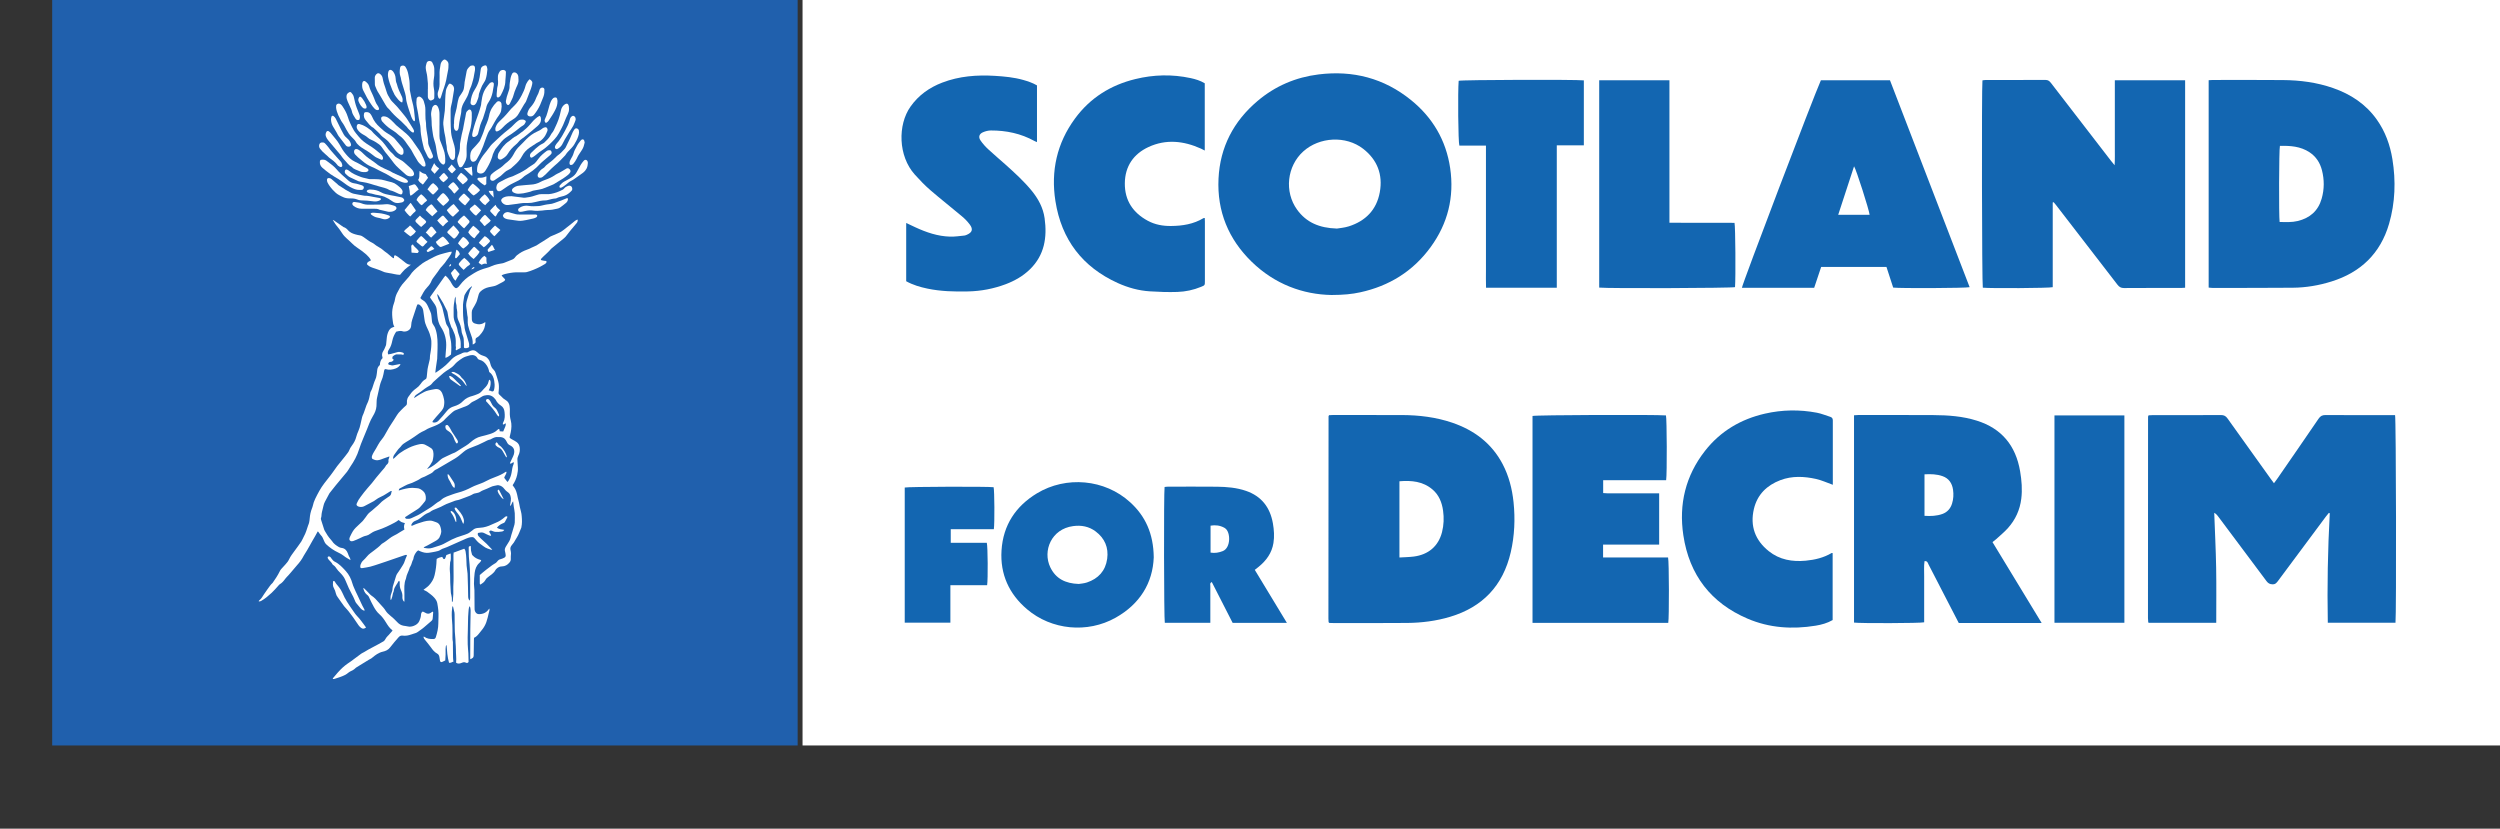 <?xml version="1.0" encoding="UTF-8"?>
<svg id="Layer_5" data-name="Layer 5" xmlns="http://www.w3.org/2000/svg" viewBox="0 0 547.04 181.33">
  <rect x="0" y="0" width="547.04" height="181.33" fill="#333333" stroke="none"/>
  <defs>
    <style>
      .cls-1 {
        fill: #1366b1;
      }

      .cls-1, .cls-2, .cls-3 {
        stroke-width: 0px;
      }

      .cls-2 {
        fill: #fff;
      }

      .cls-3 {
        fill: #2060ad;
      }
    </style>
  </defs>
  <rect class="cls-2" x="175.61" width="371.43" height="163.12"/>
  <rect class="cls-3" x="11.42" width="163.12" height="163.12"/>
  <g>
    <path class="cls-1" d="m470.15,90.88c.28-.01.56-.04.85-.04,5,0,10,.01,15-.02.65,0,1.05.22,1.42.75,3.15,4.43,6.32,8.84,9.48,13.25.2.28.41.56.68.92.29-.39.52-.7.74-1.01,3.01-4.36,6.03-8.72,9.02-13.11.39-.57.8-.8,1.48-.8,4.78.03,9.55.02,14.33.02h.93c.22.76.3,43.91.09,45.43h-14.81c-.15-8.01,0-15.99.43-23.96-.07-.03-.13-.06-.2-.08-.21.26-.43.51-.63.78-3.49,4.69-6.99,9.39-10.48,14.09-.32.43-.6.79-1.23.76-.57-.02-.93-.21-1.28-.67-3.53-4.75-7.08-9.48-10.63-14.22-.21-.28-.43-.54-.83-.76.14,4.01.35,8.02.42,12.03.07,3.99.02,7.99.02,12.04h-14.77s-.04-.02-.06-.05c-.02-.02-.05-.05-.05-.08-.02-.29-.06-.58-.06-.88,0-14.69,0-29.38.02-44.07,0-.09.06-.18.11-.32Z"/>
    <path class="cls-1" d="m449.17,44.3v18.54c-.76.21-13.55.29-15.3.11-.19-.7-.27-43.57-.08-45.36.2-.03.41-.08.63-.08,4.39,0,8.79,0,13.18-.02.57,0,.86.25,1.18.66,4.36,5.67,8.73,11.33,13.1,16.99.21.28.44.55.83,1.02.09-1.42.04-2.61.05-3.8,0-1.25,0-2.49,0-3.74v-11.05h15.38v45.39c-.33.02-.61.05-.89.05-4.17,0-8.34-.01-12.5.02-.66,0-1.04-.24-1.43-.75-4.48-5.83-8.97-11.64-13.46-17.45-.16-.2-.32-.4-.49-.59l-.19.06Z"/>
    <path class="cls-1" d="m291.34,64.55c-6.2-.11-12.38-2.33-17.47-7.29-5.05-4.92-7.58-11.01-7.24-18.16.33-6.92,3.31-12.57,8.51-16.98,3.89-3.3,8.39-5.22,13.42-5.84,7.47-.92,14.26.81,20.19,5.61,4.71,3.81,7.67,8.78,8.57,14.89.93,6.32-.51,12.13-4.25,17.26-3.87,5.33-9.1,8.54-15.42,9.92-1.82.4-3.67.58-6.3.59Zm1.17-14.53c.6-.11,1.67-.18,2.66-.5,3.61-1.16,6.05-3.58,6.75-7.45.71-3.88-.56-7.13-3.65-9.52-3.76-2.91-9.55-2.61-13.09.58-3.57,3.22-4.19,8.82-1.36,12.74,2.03,2.81,4.87,4.02,8.68,4.14Z"/>
    <path class="cls-1" d="m483.29,62.94V17.55c.33-.02.61-.05.89-.05,5.13,0,10.26-.03,15.38.02,3.73.03,7.41.51,10.96,1.75,3.85,1.34,7.15,3.5,9.57,6.91,1.84,2.6,2.9,5.52,3.41,8.67.77,4.76.61,9.48-.73,14.11-1.91,6.56-6.26,10.65-12.59,12.63-2.77.87-5.61,1.35-8.5,1.37-5.86.05-11.73.04-17.59.04-.25,0-.49-.04-.79-.07Zm15.53-14.37c1.37.03,2.67.1,3.96-.21,2.64-.64,4.47-2.19,5.24-4.9.59-2.06.59-4.14.06-6.21-.42-1.64-1.3-2.99-2.7-3.92-2-1.33-4.24-1.46-6.5-1.41-.2.8-.25,15.37-.06,16.65Z"/>
    <path class="cls-1" d="m290.81,90.85c.26-.01.57-.04.89-.04,5.03,0,10.06,0,15.1.01,3.73.02,7.41.46,10.97,1.67,4.76,1.63,8.6,4.45,11.03,9.06,1.37,2.61,2.08,5.42,2.39,8.34.38,3.68.22,7.34-.61,10.94-1.7,7.36-6.2,12.01-13.25,14.13-3.06.92-6.21,1.32-9.38,1.35-5.54.06-11.09.02-16.63.02-.16,0-.32-.02-.46-.03-.04-.04-.06-.06-.08-.09-.02-.02-.05-.05-.06-.08-.02-.26-.04-.52-.04-.78,0-14.75.01-29.5.03-44.26,0-.06.05-.11.13-.26Zm15.4,31.14c1.13-.07,2.15-.08,3.16-.21,3.16-.41,5.37-2.23,6.17-5.35.39-1.55.45-3.11.23-4.68-.25-1.8-.9-3.43-2.3-4.63-2.11-1.81-4.62-2.02-7.25-1.81v16.68Z"/>
    <path class="cls-1" d="m446.75,136.32h-18.14c-.8-1.56-1.61-3.12-2.42-4.68-1.39-2.7-2.77-5.39-4.17-8.08-.18-.34-.24-.86-.9-.77-.17,1.1-.06,2.2-.08,3.29-.02,1.15,0,2.3,0,3.44s0,2.23,0,3.34,0,2.22,0,3.31c-.76.21-14.12.25-15.35.06v-45.36c.33-.02.64-.06.95-.06,5.48,0,10.96-.01,16.44.02,3.21.02,6.4.24,9.49,1.22,5.41,1.7,8.52,5.44,9.47,11.11.33,1.97.5,3.96.25,5.97-.3,2.46-1.29,4.59-2.9,6.4-.79.89-1.73,1.65-2.61,2.46-.23.21-.49.39-.79.63,3.57,5.88,7.12,11.71,10.75,17.69Zm-25.64-32.55v9.1c1.38.09,2.68.04,3.93-.41,1.06-.39,1.76-1.17,2.1-2.27.31-.98.36-2,.22-3.01-.2-1.44-.93-2.51-2.3-2.99-1.25-.44-2.56-.48-3.95-.4Z"/>
    <path class="cls-1" d="m396.97,62.97h-15.81c.06-.82,15.68-41.85,17.28-45.4h15.12c5.8,15.06,11.61,30.16,17.43,45.27-.75.21-15.16.28-16.73.09-.48-1.47-.97-2.98-1.47-4.52h-14.29c-.52,1.54-1.02,3.05-1.53,4.57Zm12.13-15.97c-.07-.95-2.95-9.98-3.4-10.61-1.16,3.54-2.3,7.03-3.47,10.61h6.87Z"/>
    <path class="cls-1" d="m335.34,136.3v-45.28c.74-.22,26.92-.32,29.2-.12.2.68.25,12.86.04,14.17h-13.78v2.82c.32.02.65.06.99.06,3.4,0,6.8,0,10.19,0h1.07v11.22h-12.27v2.81h14.22c.23.82.25,13.35.04,14.32h-29.71Z"/>
    <path class="cls-1" d="m226.91,18.69v12.4c-.23-.1-.41-.15-.56-.24-2.97-1.64-6.17-2.31-9.52-2.3-.59,0-1.21.16-1.76.4-.8.35-1.02,1.03-.53,1.76.48.72,1.08,1.38,1.72,1.97,1.23,1.15,2.53,2.23,3.78,3.35,2,1.8,3.99,3.6,5.71,5.7,1.44,1.77,2.51,3.72,2.83,6.03.58,4.19-.03,8.05-3.18,11.14-1.53,1.5-3.34,2.53-5.31,3.28-2.67,1-5.42,1.53-8.26,1.59-2.98.06-5.96,0-8.9-.62-1.6-.34-3.16-.79-4.64-1.61v-12.75c.71.34,1.34.64,1.97.93,2.44,1.13,4.95,1.99,7.65,2.06,1.05.03,2.1-.14,3.14-.24.19-.02.37-.11.54-.18,1.15-.5,1.38-1.2.62-2.22-.5-.67-1.1-1.29-1.74-1.82-2.28-1.92-4.62-3.75-6.87-5.69-1.22-1.05-2.35-2.23-3.43-3.43-3.65-4.06-3.76-10.89-.93-14.88,1.77-2.5,4.14-4.17,6.93-5.24,3.73-1.43,7.6-1.72,11.54-1.48,2.08.13,4.15.32,6.17.89,1.05.3,2.08.64,3.03,1.2Z"/>
    <path class="cls-1" d="m263.62,18.23v14.71c-.32-.16-.58-.31-.85-.43-3.77-1.69-7.62-2.11-11.44-.35-3.27,1.51-5.16,4.19-5.2,7.94-.04,3.78,1.8,6.46,5.01,8.2,1.59.86,3.31,1.17,5.1,1.15,2.5-.02,4.91-.4,7.11-1.72.05-.03.12-.01.27-.03.01.24.03.49.03.73,0,4.36,0,8.72,0,13.08,0,.92,0,.91-.85,1.26-1.65.68-3.38,1.05-5.14,1.11-2.01.07-4.03,0-6.04-.13-2.45-.15-4.8-.81-7.04-1.82-7.67-3.48-12.31-9.44-13.64-17.94-1.03-6.57.33-12.65,4.26-18.02,3.34-4.57,7.85-7.36,13.23-8.67,4.01-.98,8.05-1.08,12.1-.21,1.06.23,2.1.54,3.08,1.13Z"/>
    <path class="cls-1" d="m401.05,106.08c-1.29-.46-2.46-1.01-3.69-1.28-2.59-.57-5.22-.7-7.77.26-2.95,1.12-5.06,3.13-5.81,6.31-.88,3.75.29,6.87,3.25,9.23,2.37,1.9,5.15,2.36,8.09,2.09,2-.19,3.92-.64,5.67-1.68.04-.03.12,0,.22.02v14.65c-1.16.67-2.43,1.02-3.72,1.23-5.09.83-10.12.51-14.9-1.54-7.96-3.4-12.74-9.51-14.05-18.25-1.02-6.81.5-13.04,4.74-18.46,3.39-4.33,7.87-6.95,13.13-8.15,3.76-.86,7.56-.92,11.35-.2,1,.19,1.96.6,2.93.9.38.12.56.35.56.79-.01,4.69,0,9.38,0,14.07Z"/>
    <path class="cls-1" d="m365.3,17.57v31.17c4.8.03,9.53,0,14.24.02.2.77.27,12.02.11,14.07-.67.22-27.69.32-29.72.1V17.57h15.37Z"/>
    <path class="cls-1" d="m340.64,62.96h-15.47c-.05-1.31-.02-2.61-.02-3.9,0-1.28,0-2.56,0-3.84v-19.47c0-1.27,0-2.54,0-3.89h-5.82c-.26-.77-.35-11.77-.15-14.18.65-.22,25.71-.3,27.39-.09v14.21h-5.92v31.16Z"/>
    <path class="cls-1" d="m252.46,121.93c-.21,5.66-3.06,10.27-8.36,13.24-6.16,3.46-14.01,2.7-19.37-1.86-3.92-3.33-5.91-7.65-5.58-12.87.35-5.55,3.12-9.69,7.75-12.49,6.37-3.85,14.83-3.14,20.41,1.96,3.32,3.03,5.08,6.84,5.15,12.02Zm-16.41,5.85c.42-.07,1.14-.11,1.8-.33,2.46-.82,4.05-2.52,4.42-5.17.34-2.46-.54-4.5-2.52-5.99-1.47-1.11-3.16-1.41-4.93-1.17-4.77.63-6.73,5.42-4.99,9.03,1.2,2.48,3.3,3.53,6.21,3.63Z"/>
    <path class="cls-1" d="m449.55,90.9h15.3v45.37h-15.3v-45.37Z"/>
    <path class="cls-1" d="m274.57,124.7c2.34,3.87,4.65,7.67,7.02,11.59h-11.87c-1.51-2.96-3.03-5.94-4.56-8.93-.47.22-.32.56-.32.82-.01,2.33,0,4.66,0,6.98,0,.35,0,.7,0,1.12-3.39,0-6.67,0-9.96,0-.19-.7-.24-28.46-.05-29.72.22-.02.47-.07.71-.07,3.59,0,7.18-.03,10.77.01,2.14.03,4.28.2,6.34.91,3.36,1.16,5.26,3.58,5.88,7.1.25,1.43.35,2.88.12,4.31-.35,2.18-1.56,3.84-3.22,5.19-.25.2-.5.4-.86.68Zm-9.68-3.78c.96.16,1.83,0,2.67-.33,1.8-.71,1.74-4.18.52-4.99-.05-.04-.1-.08-.16-.11-.96-.53-1.97-.65-3.03-.47v5.9Z"/>
    <path class="cls-1" d="m207.96,128.06v8.19h-9.99v-29.57c.68-.19,18.16-.25,19.45-.07.19.69.24,7.92.05,9.19h-9.43v2.98h7.89c.22.78.27,7.97.07,9.27h-8.04Z"/>
  </g>
  <g>
    <path class="cls-2" d="m83.12,79.85q.05-1.03.59-1.48c0-.05,0-.11-.01-.16-.19-.52-.1-1.02.2-1.46.24-.35.35-.75.53-1.13.03-.07.05-.14.06-.22.05-.47.1-.94.14-1.42.04-.52.17-1.02.39-1.48.2-.42.5-.77.98-.9.09-.02.17-.07.3-.12-.3-.41-.3-.89-.37-1.35-.11-.81-.18-1.63-.06-2.45.07-.47.17-.93.35-1.38.1-.24.16-.51.2-.77.11-.63.33-1.21.65-1.75.17-.28.29-.58.46-.85.15-.24.31-.48.49-.7.48-.57.98-1.12,1.46-1.67.07-.09.15-.18.21-.27.51-.85,1.26-1.47,2.01-2.09.25-.21.5-.41.77-.6.2-.14.41-.27.63-.39.62-.34,1.23-.68,1.86-.99.42-.21.86-.4,1.31-.54.71-.22,1.43-.39,2.15-.57.12-.03.25-.02.44-.03-.06.19-.08.34-.15.47-.11.2-.24.39-.37.58-.16.23-.35.45-.5.69-.3.49-.66.93-1.05,1.35-.23.25-.48.5-.65.79-.41.67-.94,1.24-1.37,1.89-.12.17-.25.35-.32.54-.21.57-.56,1.05-.97,1.47-.67.68-1.05,1.53-1.51,2.35.14.21.32.34.52.45.6.33.94.87,1.2,1.47.16.35.29.7.46,1.04.16.31.24.64.26.98.03.4.06.8.12,1.19.04.33.18.62.38.88.24.32.37.69.48,1.08.38,1.32.37,2.67.35,4.02-.01.68-.04,1.37-.07,2.05,0,.04,0,.08,0,.11-.09.64-.19,1.28-.28,1.91-.05.37-.1.75-.14,1.12.06.01.1.03.12.02,1.01-.69,2.01-1.38,2.84-2.28.22-.24.44-.47.67-.7.47-.46,1.03-.77,1.64-1,.12-.05.26-.08.37-.15.37-.23.76-.35,1.19-.28.14.02.26-.03.37-.11.13-.08.27-.15.4-.21.62-.28,1.12-.18,1.6.29.34.34.74.59,1.21.73.33.1.65.21.91.46.3.28.53.6.64,1,.03.11.07.22.09.33.12.52.36.96.74,1.32.2.19.32.43.4.68.21.63.43,1.26.59,1.9.17.65.17,1.32.1,1.98-.01.13-.03.26-.04.4-.02.2.05.37.22.5.12.09.23.2.33.31.3.35.64.64,1.05.87.48.27.72.74.81,1.24.08.44.08.91.06,1.36-.03.62.04,1.22.2,1.81.23.87.17,1.74,0,2.6-.08.37-.17.74-.26,1.13.15.24.4.37.66.5.3.16.6.32.88.52.41.29.61.7.68,1.2.08.63-.02,1.22-.3,1.77-.15.3-.23.6-.2.93.04.55.07,1.1.1,1.65.04.56-.04,1.09-.16,1.64-.18.81-.51,1.55-.99,2.25.3.39.58.8.75,1.26.1.26.17.54.24.81.06.24.09.48.15.72.08.35.19.7.26,1.05.11.65.25,1.3.43,1.94.1.32.13.67.16,1.01.07.8.1,1.59-.07,2.39,0,.04,0,.08-.02.11-.33.73-.55,1.5-.99,2.18-.09.14-.19.28-.27.44-.21.43-.48.82-.8,1.18-.3.34-.41.71-.29,1.16.12.45.12.9.05,1.36-.02.17,0,.34,0,.51.02.31-.09.56-.28.79-.43.53-.98.85-1.67.86-.45,0-.81.18-1.13.47-.13.11-.24.25-.32.4-.17.33-.44.57-.71.81-.23.2-.48.38-.73.55-.3.2-.55.43-.73.77-.24.44-.66.72-1.07.98-.18-.11-.15-.28-.15-.42-.01-.55,0-1.1,0-1.67.45-.38.89-.77,1.36-1.13.43-.34.88-.67,1.32-1,.12-.09.25-.18.38-.25.31-.15.58-.34.79-.63.18-.24.42-.42.75-.48.24-.05.46-.17.69-.27.27-.12.43-.32.38-.63-.04-.26-.06-.53-.14-.78-.13-.38-.01-.71.17-1.03.24-.41.51-.8.75-1.21.14-.25.25-.5.31-.79.08-.41.23-.8.35-1.2.16-.55.33-1.09.48-1.64.04-.15.06-.3.07-.45,0-.68.04-1.37,0-2.05-.03-.51-.16-1.01-.23-1.52-.02-.15-.03-.3-.05-.45-.02-.19-.05-.37-.08-.63-.32.32-.31.75-.59.99-.12-.04-.08-.13-.07-.19.05-.32.11-.64.16-.96.05-.34.02-.68-.08-1.02-.1-.34-.28-.63-.59-.82-.3-.18-.53-.43-.74-.7-.31-.41-.69-.71-1.21-.8-.09-.02-.2-.05-.28-.03-.49.13-1.01.15-1.48.39-.55.29-1.15.5-1.72.74-.16.07-.32.13-.45.23-.36.27-.79.36-1.22.43-.17.03-.33.06-.48.15-.47.3-.99.48-1.5.67-.27.1-.54.2-.8.3-.43.16-.84.34-1.3.4-.26.03-.51.16-.76.25-.5.18-1,.36-1.49.57-.42.18-.81.42-1.22.61-.29.14-.59.27-.89.38-.51.2-1.04.38-1.47.74-.08.07-.2.12-.3.16-.69.25-1.25.71-1.81,1.17-.33.27-.7.46-1.09.6-.41.14-.67.42-.86.79-.04.08-.03.17-.04.25.13.1.21.03.29,0,.8-.37,1.63-.62,2.47-.87.4-.12.82-.17,1.23-.2.5-.04.96.19,1.43.34.53.16.81.54.96,1.04.09.31.17.63.18.95.01.24-.08.48-.14.72-.02.09-.09.17-.11.26-.15.59-.59.91-1.08,1.18-.55.31-1.09.61-1.64.91-.23.13-.48.23-.71.35-.06.03-.11.08-.18.13.05.04.08.07.11.08.6.12,1.19.2,1.79,0,.52-.18,1.05-.34,1.57-.5.59-.18,1.12-.47,1.65-.77.69-.4,1.41-.75,2.15-1.03.59-.22,1.19-.38,1.78-.59.41-.14.82-.29,1.16-.59.19-.16.41-.28.59-.45.28-.27.62-.37.98-.42.41-.06.84-.05,1.25-.13.43-.08.85-.2,1.26-.36.48-.18.93-.44,1.41-.62.78-.29,1.45-.74,2.07-1.28.15-.13.3-.23.55-.13,0,.08,0,.18-.03.25-.16.32-.33.64-.51.95-.11.2-.33.25-.52.33-.44.18-.84.47-1.22.91.46.38,1.04.38,1.61.49-.14.23-.3.32-.52.36-.49.09-.99.12-1.48.07-.29-.03-.57-.18-.93-.3-.1.03-.29.06-.38.29.16.27.36.52.43.85-.19.05-.35-.02-.5-.08-.31-.14-.63-.27-.93-.44-.3-.17-.6-.22-.93-.16-.17.03-.33.06-.52.09-.13.32,0,.57.2.78.32.33.64.65.99.95.5.42.95.88,1.39,1.36.16.18.34.35.56.58-.14,0-.21.02-.27,0-.27-.09-.54-.17-.81-.28-.3-.12-.59-.26-.84-.47-.28-.23-.58-.43-.87-.64-.42-.31-.74-.71-1.07-1.1-.19-.22-.38-.29-.64-.27-.42.02-.82.15-1.21.32-1.41.62-2.81,1.25-4.22,1.87-.21.09-.43.16-.64.24-.23.09-.48.15-.68.3-.38.28-.82.38-1.27.46-.47.08-.92.19-1.4.24-.63.07-1.21-.07-1.77-.3-.17-.07-.34-.15-.53-.23-.13.11-.26.19-.35.3-.33.42-.59.88-.68,1.42-.01.08,0,.16-.04.22-.31.51-.34,1.13-.67,1.63-.03.05-.07.09-.09.15-.21.83-.72,1.56-.84,2.42,0,.02,0,.04-.01.06-.45,1.03-.35,2.12-.33,3.2.01.59,0,1.18,0,1.83-.1-.06-.17-.09-.2-.14-.18-.28-.27-.59-.24-.92.04-.51-.09-.98-.3-1.44-.21-.44-.3-.9-.29-1.38,0-.22.04-.46-.11-.7-.07.06-.17.1-.19.16-.11.29-.31.52-.47.78-.23.37-.46.73-.51,1.19-.03.28-.21.54-.24.81-.05.39-.17.74-.3,1.09-.02.05-.06.1-.08.14-.12,0-.12-.07-.12-.15,0-.42.01-.83.19-1.23.16-.38.27-.79.27-1.22,0-.11.03-.23.06-.33.22-.73.44-1.45.67-2.18.06-.2.14-.4.25-.57.25-.38.54-.74.77-1.13.32-.56.75-1.05.92-1.7.09-.36.28-.71.42-1.06.03-.07.03-.14.05-.23-.21-.07-.38-.02-.56.05-1.36.47-2.73.94-4.1,1.41-.47.16-.93.32-1.4.47-.65.21-1.29.44-1.95.61-.55.14-1.12.21-1.68.31-.07.01-.15.03-.23.02-.17,0-.3-.12-.29-.29,0-.17.01-.35.07-.5.12-.32.28-.62.54-.86.3-.29.6-.58.86-.91.42-.53,1-.88,1.52-1.29.54-.42,1.1-.82,1.57-1.32.09-.1.19-.19.31-.25.55-.31,1.03-.71,1.53-1.09.29-.22.59-.42.91-.58.48-.23.94-.49,1.38-.79.16-.11.33-.19.49-.29.16-.09.32-.19.48-.28-.13-.49-.14-.95.11-1.41-.28-.08-.55-.13-.78-.24-.22-.11-.39-.29-.59-.44-.55.45-1.18.73-1.78,1.04-.59.3-1.19.57-1.81.82-.46.18-.92.34-1.39.5-.48.16-.9.4-1.3.69-.23.17-.48.31-.76.37-.53.1-1,.33-1.48.58-.45.23-.94.41-1.41.6-.1.04-.22.06-.33.06-.34,0-.58-.26-.52-.59.03-.17.09-.33.17-.48.18-.37.36-.76.58-1.11.18-.29.4-.56.64-.8.48-.48.99-.94,1.48-1.41.15-.14.26-.33.39-.49.19-.26.41-.5.58-.78.3-.48.77-.79,1.19-1.14.26-.22.52-.45.77-.67.3-.26.62-.5.88-.8.52-.6,1.21-.97,1.83-1.43.05-.03.09-.06.14-.09.25-.16.44-.35.49-.66.02-.18.09-.36.14-.57-.22,0-.35.09-.49.18-.61.35-1.17.79-1.82,1.06-.48.2-.91.48-1.32.78-.09.07-.18.14-.28.2-.69.36-1.38.72-2.06,1.09-.33.18-.68.23-1.05.18-.15-.02-.3-.07-.42-.14-.32-.19-.34-.35-.21-.66.21-.5.48-.95.81-1.37.5-.65.97-1.32,1.52-1.92.33-.36.65-.74.97-1.12.33-.39.63-.81.95-1.21.4-.49.8-.96,1.21-1.44.32-.38.68-.72.9-1.17.03-.07.09-.13.15-.17.32-.26.49-.57.4-.99-.02-.1.04-.22.07-.33.05-.16.11-.31.16-.45-.05-.03-.06-.05-.07-.05-.38.13-.75.26-1.12.39-.48.18-.94.4-1.47.43-.37.02-.71-.11-1.03-.27-.08-.04-.16-.17-.17-.27-.02-.15,0-.31.05-.45.11-.28.24-.56.4-.81.34-.53.64-1.07.94-1.62.23-.43.53-.84.84-1.22.42-.5.71-1.08,1.03-1.64.35-.61.68-1.23,1.09-1.8.32-.45.59-.93.89-1.39.2-.3.37-.62.61-.9.35-.4.73-.77,1.11-1.15.16-.16.33-.31.51-.46.16-.14.21-.31.21-.51,0-.19-.02-.38,0-.57.05-.32.16-.63.36-.89.11-.15.24-.3.34-.46.36-.55.84-.98,1.37-1.36.36-.25.67-.56.92-.92.28-.41.6-.79,1.05-1.03.21-.11.26-.28.29-.51.12-.77.1-1.55.3-2.31.12-.48.23-.96.34-1.44.04-.15.06-.3.05-.45-.01-.35.06-.68.12-1.02.16-.88.24-1.77.2-2.67-.01-.3-.11-.59-.17-.89,0-.02-.02-.03-.02-.05-.17-.79-.53-1.5-.87-2.22-.21-.46-.37-.95-.43-1.47-.08-.68-.18-1.36-.29-2.03-.09-.54-.38-.94-.82-1.25-.14-.1-.28-.08-.46-.06-.05.14-.11.28-.16.42-.32.97-.64,1.95-.97,2.92-.14.4-.2.82-.22,1.23-.02.36-.12.67-.38.92-.29.27-.63.42-1.03.43-.11,0-.24.02-.34-.02-.43-.16-.86-.12-1.29,0-.07.02-.15.03-.24.05-.41.6-.7,1.26-.85,1.97-.14.67-.32,1.32-.72,1.9-.2.3-.39.67-.18,1.11.21-.04.43-.07.64-.12.44-.11.88-.24,1.32-.37.44-.14.86-.03,1.28.11.06.02.13.09.16.15.03.06.02.15,0,.21-.03.06-.13.13-.17.11-.39-.16-.79-.05-1.18-.1-.41-.05-.73.18-1.02.42-.13.11-.12.26-.12.42,0,.21.2.2.31.33-.18.28-.39.49-.76.48-.18,0-.32.1-.41.26-.09.15-.03.32.14.36.2.05.4.1.61.14.07.01.15.02.23,0,.48-.09.97-.19,1.45-.28.05-.01.11,0,.2,0-.03.08-.04.16-.08.21-.24.33-.55.58-.93.73-.73.28-1.46.4-2.23.16-.03-.01-.07,0-.12,0-.16.07-.19.22-.22.37-.05.24-.1.48-.14.73-.09.51-.26.99-.46,1.46-.13.31-.24.64-.32.97-.22.92-.43,1.85-.63,2.78-.05.22-.07.45-.08.67-.02.38-.01.76-.04,1.14-.06.8-.38,1.51-.79,2.18-.31.51-.56,1.04-.78,1.58-.16.41-.31.82-.48,1.22-.29.7-.59,1.4-.87,2.11-.31.78-.65,1.55-.89,2.35-.42,1.38-1.1,2.62-1.92,3.8-.13.19-.24.39-.36.58-.11.18-.22.36-.35.52-.82,1-1.66,1.98-2.48,2.98-.46.56-.9,1.13-1.35,1.7-.06.07-.1.16-.14.25-.29.54-.56,1.08-.86,1.61-.16.29-.26.59-.33.91-.04.17-.07.33-.12.5-.14.55-.3,1.1-.32,1.68,0,.15-.04.31-.09.45-.07.18-.03.33.03.5.21.65.41,1.3.62,1.95.05.14.1.29.18.42.37.66.78,1.31,1.29,1.87.1.11.21.22.29.35.35.57.88.93,1.44,1.27.2.12.41.2.64.22.71.08,1.12.53,1.36,1.15.13.34.22.68.44.98.09.13.1.31.16.54-.56-.33-1.06-.58-1.5-.95-.35-.29-.75-.5-1.17-.7-.97-.45-1.85-1.06-2.63-1.79-.2-.18-.34-.4-.44-.66-.1-.25-.21-.49-.32-.73-.05-.1-.09-.21-.16-.3-.29-.35-.6-.69-.84-1.08-.02-.03-.06-.03-.12-.06-.19.35-.38.7-.57,1.04-.16.28-.33.56-.49.84-.14.25-.28.49-.42.74-.07.13-.14.27-.22.4-.2.36-.41.73-.62,1.09-.12.21-.26.42-.39.63-.11.18-.23.35-.33.54-.4.79-.91,1.49-1.51,2.14-.47.52-.91,1.07-1.37,1.61-.16.19-.32.37-.49.56-.23.25-.49.49-.69.76-.34.47-.69.9-1.2,1.2-.13.07-.22.21-.32.32-.48.52-.92,1.07-1.44,1.54-.71.65-1.44,1.3-2.3,1.78-.17.1-.34.16-.57.08.06-.08.1-.17.17-.22.44-.35.71-.84,1-1.3.24-.37.48-.73.75-1.08.37-.48.67-1.01,1.14-1.41.58-.83,1.14-1.66,1.58-2.57.08-.17.19-.33.31-.47.3-.34.61-.68.92-1.01.33-.35.62-.72.82-1.16.3-.64.74-1.19,1.15-1.76.51-.69,1.02-1.37,1.5-2.09.23-.34.36-.75.57-1.12.42-.75.65-1.58.92-2.39.07-.2.17-.39.21-.59.07-.31.12-.64.14-.96.06-.76.22-1.5.5-2.21.06-.16.13-.32.16-.48.12-.56.3-1.1.55-1.61.57-1.16,1.17-2.31,1.96-3.34.31-.41.63-.81.95-1.22.29-.38.6-.74.86-1.13.66-.98,1.37-1.92,2.14-2.82.43-.51.83-1.04,1.23-1.57.11-.15.22-.32.28-.49.14-.38.35-.72.59-1.04.45-.6.8-1.24.98-1.98.1-.42.28-.83.45-1.23.2-.47.36-.96.46-1.46.1-.5.23-1,.34-1.5.03-.11.05-.23.1-.33.37-.76.56-1.58.87-2.35.11-.26.24-.52.35-.78.22-.55.33-1.13.44-1.71.03-.15.04-.31.11-.44.32-.53.47-1.12.66-1.7.11-.32.21-.65.36-.96.15-.3.23-.6.28-.92.05-.36.12-.71.14-1.07.03-.5.21-.92.62-1.25Zm28.47,21.63c.01-.09,0-.17.03-.23.15-.33.31-.65.46-.98.13-.28.28-.55.36-.84.26-.96-.05-1.54-.7-1.91-.05-.03-.1-.06-.15-.08-.33-.14-.55-.4-.69-.73-.06-.14-.15-.27-.23-.4-.27-.44-.69-.64-1.19-.67-.19-.01-.38.03-.57,0-.48-.06-.89.15-1.29.35-.12.06-.23.16-.35.18-.48.09-.89.32-1.31.54-.89.47-1.82.86-2.76,1.2-.62.23-1.23.5-1.74.95-.1.09-.2.17-.31.26-.49.42-.98.84-1.54,1.18-.67.4-1.34.79-2.01,1.19-.64.37-1.28.75-1.92,1.12-.11.07-.25.1-.36.17-.14.09-.3.18-.4.31-.17.21-.38.38-.61.5-.45.24-.91.48-1.37.7-.31.15-.66.22-.93.42-.43.33-.93.51-1.4.75-.28.15-.59.27-.9.36-.8.22-1.47.71-2.2,1.05-.07.03-.14.08-.17.14-.05.09-.06.2-.09.33.31-.09.57-.18.84-.25.94-.24,1.88-.44,2.86-.29.09.01.19.02.28.02.54.02.97.31,1.36.65.48.42.6.99.59,1.6,0,.24-.05.46-.2.64-.37.45-.72.93-1.14,1.34-.32.31-.73.53-1.11.78-.32.21-.65.4-.96.6-.26.16-.5.34-.76.5-.12.08-.25.16-.37.23.02.27.19.35.39.37.35.03.68,0,1-.15.47-.22.94-.42,1.4-.65.31-.15.6-.33.89-.51.54-.33,1.07-.66,1.6-.99.14-.09.29-.18.43-.27.63-.42,1.17-.97,1.86-1.32.12-.06.21-.16.31-.25.37-.34.8-.58,1.26-.76.41-.15.82-.31,1.23-.45.4-.13.79-.28,1.2-.38,1.08-.27,2.08-.7,3.06-1.22.33-.18.69-.31,1.04-.45.63-.26,1.3-.45,1.89-.78.7-.39,1.43-.69,2.18-.97.8-.3,1.58-.64,2.28-1.14.03-.02.07-.01.11-.02.02.03.07.06.07.08-.03.47-.41.81-.51,1.25.23.3.46.6.71.92.08-.09.15-.15.2-.23.37-.57.6-1.18.71-1.85.1-.6.16-1.21.41-1.77.06-.14.1-.32,0-.51-.25.11-.43.39-.78.33Zm-25.55-1.08c.11-.08.19-.12.26-.18.2-.18.38-.37.58-.55.2-.18.38-.37.6-.52.63-.45,1.3-.85,2.01-1.18.76-.36,1.55-.62,2.37-.78.38-.07.78-.05,1.12.1.46.21.9.49,1.33.76.27.17.42.44.48.75.15.69.02,1.36-.13,2.03-.01.05-.04.11-.07.16-.28.47-.54.96-.93,1.36-.06.06-.11.13-.18.21.07.01.11.04.14.02.99-.47,1.85-1.12,2.64-1.87.4-.38.86-.61,1.35-.82.35-.14.69-.32,1.03-.48.14-.06.27-.15.41-.19.34-.09.63-.27.92-.45.66-.41,1.31-.85,1.98-1.24.38-.22.71-.5,1.04-.78.66-.58,1.39-1.05,2.27-1.25.65-.15,1.29-.33,1.92-.52.62-.19,1.21-.45,1.68-.93.05-.05.11-.1.18-.14.1-.07.23-.01.26.12.02.11.02.22.04.34.28.02.54.03.77.05.16-.38.3-.73.45-1.07.1-.23.15-.46.07-.74-.14.09-.24.17-.35.24-.09.05-.18.07-.27-.05.03-.13.05-.29.12-.42.39-.71.35-1.47.27-2.23-.06-.57-.28-1.07-.78-1.39-.49-.32-.88-.72-1.14-1.25-.03-.05-.06-.1-.09-.14-.48-.63-1.09-.99-1.91-.9-.35.04-.68.1-.98.28-.36.21-.71.43-1.07.65-.16.1-.33.19-.5.27-.34.17-.71.3-.98.58-.43.44-.99.66-1.54.84-.56.18-1.08.46-1.64.64-.31.1-.57.29-.82.51-.5.44-.99.89-1.46,1.36-.13.14-.25.29-.39.41-.57.51-1.23.88-1.94,1.17-.72.3-1.47.51-2.12.96-.05.03-.1.05-.15.08-.81.34-1.54.84-2.23,1.36-.57.42-1.18.76-1.78,1.13-.44.27-.87.54-1.16.98-.05.08-.12.15-.19.21-.49.44-.8,1.01-1.2,1.52-.21.27-.33.58-.31.98Zm20.89-14.96c.12.01.21,0,.29.03.11.03.2.09.31.14.24.11.46.03.55-.22.05-.14.08-.29.1-.44.09-.55.06-1.11-.04-1.65-.13-.71-.39-1.39-1.02-1.84-.03-.02-.04-.06-.08-.1-.08-.5-.26-.98-.54-1.41-.38-.59-.87-1.06-1.58-1.22-.2-.05-.34-.14-.43-.33-.33-.63-.97-.81-1.61-.66-.33.08-.65.19-.98.29-.46.15-.84.41-1.24.69-.44.31-.85.64-1.19,1.05-.35.41-.76.74-1.22,1.02-.4.25-.81.5-1.17.8-.74.62-1.46,1.27-2.18,1.92-.13.11-.24.25-.34.38-.15.2-.33.36-.55.49-.36.22-.73.42-1.06.67-.59.45-1.17.91-1.81,1.29-.22.13-.38.32-.47.56-.02.06-.1.13,0,.17.45-.29.89-.6,1.35-.86.54-.31,1.09-.63,1.71-.77.5-.11,1-.23,1.5-.3.73-.09,1.22.23,1.53.91.19.4.28.82.38,1.25.12.52.09,1.01,0,1.53-.06.39-.25.72-.49,1.02-.4.49-.83.94-1.24,1.41-.21.24-.42.49-.62.74-.08.1-.12.22-.18.34.08.05.13.09.18.1.47.08.85-.06,1.18-.41.63-.68,1.26-1.38,1.83-2.11.4-.51.93-.83,1.55-1.01.74-.22,1.42-.56,1.95-1.13.59-.62,1.31-.95,2.12-1.15.16-.04.33-.09.48-.16.37-.15.77-.26,1.09-.48.34-.24.59-.59.88-.89.03-.03.06-.05.08-.08.45-.44.85-.92.97-1.57.02-.14.06-.29.21-.36.18.15.22.33.23.52.03.64-.1,1.25-.43,1.84Z"/>
    <path class="cls-2" d="m99.32,120.9c.77-.3,1.51-.58,2.25-.83.21.19.28.41.31.63.07.53.16,1.06.16,1.59,0,.97.08,1.94.23,2.9.02.11.03.23.04.34.03.95.06,1.9.09,2.85.02.7.02,1.41.04,2.11,0,.32.06.63.29.94.14-.22.15-.42.15-.62,0-.42,0-.84,0-1.26,0-.95,0-1.9,0-2.86-.01-1.41-.07-2.82-.23-4.22-.1-.9-.07-1.79-.09-2.68,0-.05.02-.11.04-.19.11-.05.23-.1.34-.15.04.04.08.07.08.1.01.19.03.38.02.57-.02.43.17.82.24,1.22.02.08.11.15.17.22.44.48.99.76,1.61.93.07.02.14.04.19.06.07.13,0,.21-.06.28-.09.12-.18.25-.3.35-.66.58-.92,1.35-1.03,2.17-.11.79-.13,1.59-.15,2.39,0,.45.09.91.1,1.37.02,1.26.02,2.51.03,3.77,0,.17,0,.34.01.51.02.21.09.41.21.58.19.27.42.41.76.41.88,0,1.58-.32,2.1-1.04.04-.06.09-.1.17-.19.07.38-.07.69-.14.99-.15.67-.31,1.33-.53,1.98-.19.55-.48,1.08-.84,1.55-.25.33-.52.65-.78.98-.3.37-.62.72-1.08.91,0,.14-.02.28-.02.41-.02,1.12-.04,2.25-.05,3.37,0,.33-.07.6-.41.74-.1.04-.18.12-.25.17-.12-.06-.1-.14-.1-.21,0-2.11,0-4.23.02-6.34.01-1.35.05-2.7.07-4.05,0-.26-.05-.53-.1-.79-.01-.06-.08-.12-.15-.22-.2.46-.19.89-.23,1.31-.13,1.31-.07,2.62-.13,3.93-.04,1.03-.06,2.05-.03,3.08.02.66.1,1.33.14,1.99.03.63.03,1.26.05,1.89-.15.22-.35.29-.59.16-.3-.16-.57-.11-.87.02-.4.17-.83.29-1.23.02-.02-.04-.04-.06-.04-.08.1-.95-.06-1.9-.04-2.85.01-.49-.06-.98-.08-1.48-.02-.47-.02-.95-.08-1.42-.08-.64-.09-1.29-.1-1.94-.02-.95-.03-1.9-.03-2.86,0-.29-.06-.57-.14-.84-.06-.2-.09-.41-.14-.61-.03-.1-.01-.23-.14-.29-.03.02-.07.04-.07.06-.04.38-.1.75-.12,1.13-.04.97.05,1.94.12,2.91.04.63.02,1.26.03,1.88,0,.59-.04,1.18.08,1.76.03.15.01.3.01.46,0,.99,0,1.98.03,2.97,0,.3.05.6.09.94-.33.05-.58.35-.97.23-.35-1.25-.44-2.54-.54-3.89-.07.12-.14.18-.15.25-.03.19-.06.38-.06.57,0,.44,0,.88,0,1.31-.01.43-.05.87-.07,1.26-.25.12-.45.22-.65.32-.25.12-.45.02-.5-.25-.05-.26-.09-.53-.13-.79-.05-.34-.2-.63-.51-.79-.57-.31-.95-.78-1.32-1.31-.41-.59-.89-1.13-1.34-1.7-.15-.19-.32-.38-.3-.68.05,0,.11,0,.15.02.6.44,1.29.52,2,.5.3-.01.45-.14.54-.42.3-.97.54-1.94.54-2.96,0-.97.1-1.94,0-2.91-.05-.51-.13-1.02-.22-1.52-.08-.46-.32-.84-.63-1.2-.46-.54-1.05-.93-1.61-1.36-.15-.11-.34-.17-.5-.26-.1-.05-.19-.1-.28-.15.4-.32.83-.58,1.17-.94.6-.64,1.06-1.39,1.26-2.27.25-1.08.4-2.17.43-3.28,0-.08.01-.15.02-.25.35-.27.76-.36,1.21-.46.08.14.14.27.23.39.1.14.3.12.39-.02.05-.08.09-.17.12-.26.06-.16.11-.32.17-.51.29-.11.59-.22.93-.35.02.14.05.22.04.31-.02.55.09,1.1-.15,1.63,0,.02,0,.04,0,.06-.02.63-.12,1.26-.05,1.88.09.82.05,1.63.08,2.45.03.7.07,1.41.12,2.11.01.21.05.42.11.62.12.43.15.86.13,1.3,0,.07.01.15.02.3.09-.11.17-.17.18-.24.05-.49.09-.98.11-1.47.02-.57,0-1.14,0-1.71,0-.4.04-.8.05-1.2.01-.3.02-.61.01-.91,0-1.6-.02-3.2-.03-4.8,0-.17.03-.34.05-.57Z"/>
    <path class="cls-2" d="m103.26,62.62c-.74.5-1.18,1.17-1.56,1.87-.11.19-.12.44-.17.66-.06.3-.11.6-.15.9-.03.21-.06.41-.07.62-.01,1.08-.02,2.17.1,3.25.03.28.09.56.13.84.02.13.07.26.07.39,0,.84.32,1.59.54,2.38.14.49.29.98.44,1.47.03.09.05.19.06.28,0,.21,0,.42,0,.66-.3.25-.66.29-1.04.22-.15-.17-.08-.37-.09-.55-.01-.42-.02-.84-.04-1.25-.02-.42-.14-.82-.31-1.21-.11-.24-.16-.51-.18-.77-.06-.77-.32-1.48-.65-2.17-.19-.41-.29-.82-.28-1.27,0-.21.01-.42,0-.63-.01-.19-.05-.37-.07-.56-.02-.13-.07-.26-.07-.39,0-.38-.04-.75-.16-1.12-.06-.19-.03-.41-.04-.62-.01-.22.03-.45-.05-.74-.15.3-.18.56-.21.82-.04.32-.11.64-.15.96-.03.21-.05.42-.05.62,0,.57.01,1.14,0,1.71-.02.61.13,1.17.37,1.71.26.59.46,1.2.55,1.85.01.11.05.22.09.33.14.45.31.9.43,1.36.07.29.1.6.11.9.02.32,0,.65,0,.98-.34.18-.67.36-.99.54-.04-.05-.08-.07-.09-.1-.06-.22.1-.42.02-.66-.06-.19-.02-.41-.02-.62,0-.23,0-.46,0-.69-.02-.63-.12-1.25-.4-1.83-.19-.39-.3-.83-.57-1.17-.22-.69-.52-1.34-.63-2.06-.07-.43-.15-.86-.23-1.29-.02-.09-.06-.18-.1-.26-.26-.53-.53-1.05-.79-1.58,0-.02-.01-.04-.02-.05-.35-.59-.7-1.17-1.06-1.75-.05-.08-.14-.12-.3-.25.14.47.17.85.36,1.21.26.46.46.96.68,1.45.09.21.15.43.2.65.08.31.15.63.22.94.15.63.3,1.25.44,1.88.07.3.17.58.36.83.27.36.42.76.42,1.22,0,.61.14,1.21.29,1.8.13.55.14,1.09.16,1.64.02.53-.04,1.06-.07,1.6-.36.31-.73.58-1.19.73-.02-.07-.04-.11-.04-.14.05-.68.11-1.36.16-2.05.12-1.65-.23-3.18-1.15-4.56-.47-.71-.66-1.48-.75-2.31-.05-.53-.1-1.06-.17-1.59-.07-.48-.29-.9-.58-1.29-.3-.41-.58-.84-.87-1.25.02-.08.03-.14.06-.19,1.01-1.43,2.02-2.86,3.03-4.29.08-.11.17-.2.28-.32.27.21.49.45.68.7.25.33.51.66.68,1.04.12.25.3.48.49.7.36.4.62.39,1.01,0,.12-.12.23-.25.33-.39.68-.91,1.51-1.66,2.5-2.23.21-.12.41-.27.63-.4.82-.5,1.7-.84,2.62-1.09.42-.11.83-.24,1.23-.44.35-.17.75-.27,1.13-.37.35-.09.71-.13,1.06-.2.15-.03.3-.05.44-.11.58-.23,1.16-.47,1.75-.7.29-.11.53-.28.71-.55.24-.35.58-.58.93-.82.68-.47,1.44-.76,2.21-1.04.16-.06.3-.16.46-.23.17-.08.34-.17.52-.23.38-.14.72-.33,1.04-.57.22-.17.48-.29.72-.45.48-.31.96-.62,1.44-.92.14-.09.28-.21.43-.28.45-.2.9-.4,1.36-.58.5-.2.97-.43,1.39-.77.68-.55,1.39-1.06,2.06-1.62.29-.24.57-.51.92-.66.05-.02.11-.03.2-.05.02.29-.04.54-.22.75-.48.59-.98,1.17-1.46,1.75-.24.29-.48.59-.7.9-.18.25-.37.48-.61.67-.92.74-1.83,1.49-2.74,2.24-.06.05-.12.1-.16.16-.51.6-1.1,1.11-1.66,1.64-.14.13-.27.27-.4.41-.17.18-.15.32.07.38.18.05.37.08.56.11.11.02.23.01.34.03.13.03.22.2.15.31-.08.12-.17.26-.29.34-.35.22-.73.41-1.09.62-.45.26-.93.42-1.4.64-.49.22-1,.37-1.5.52-.16.05-.34.06-.51.06-.4,0-.8.01-1.2,0-.86-.03-1.71.07-2.55.25-.42.09-.85.18-1.28.41.06.09.09.17.15.23.18.2.37.38.55.58.04.04.05.1.08.16-.1.27-.35.39-.58.52-.41.24-.85.42-1.26.66-.24.14-.5.19-.75.25-.33.08-.67.12-1,.2-.68.15-1.29.45-1.8.93-.2.19-.34.4-.41.67-.1.37-.21.73-.3,1.1-.12.49-.35.92-.6,1.35-.69,1.17-.61.92-.61,2.25,0,.27,0,.53.02.8.04.42.24.7.65.84.77.27,1.49.25,2.16-.24.03-.02.07-.02.11-.03.02.03.05.06.05.09-.07.83-.29,1.6-.83,2.26-.31.39-.6.78-1.06,1.01-.22.1-.28.3-.28.52,0,.17.02.34.03.52-.15.21-.33.39-.65.46,0-.25.01-.45,0-.66-.04-.56-.21-1.09-.41-1.6-.24-.64-.46-1.28-.61-1.95-.04-.18-.06-.38-.06-.57-.01-.25,0-.5,0-.74,0-.13.02-.27,0-.4-.16-.69-.15-1.39-.29-2.08-.12-.59-.03-1.17.14-1.75.12-.42.25-.84.38-1.25.17-.54.32-1.09.66-1.56.03-.04.02-.1.05-.24Z"/>
    <path class="cls-2" d="m85.88,137.98s-.03-.08-.06-.1c-.61-.46-1-1.09-1.39-1.72-.4-.65-.83-1.26-1.42-1.77-.53-.46-.92-1.06-1.26-1.68-.37-.68-.72-1.38-1.03-2.09-.11-.26-.33-.41-.53-.58-.41-.35-.56-.83-.72-1.36.11.03.17.03.2.06.37.36.74.71,1.08,1.09.17.19.33.36.53.5.29.2.59.42.84.68.6.63,1.18,1.29,1.76,1.94.18.2.33.42.47.64.28.44.64.8,1.05,1.12.55.44,1.06.92,1.54,1.44.36.39.82.68,1.37.77.32.06.64.08.96.16.43.1.85.02,1.23-.12.53-.2,1.01-.51,1.26-1.08.18-.42.33-.85.36-1.31.02-.28.05-.58.39-.76.13.06.28.13.43.21.12.06.23.13.35.18.32.13.63.11.92-.08.15-.1.31-.2.45-.29.16.07.13.17.12.26-.02.3-.05.61-.07.91-.07.73-.03.63-.62,1.14-.4.35-.81.68-1.21,1.04-.51.46-1.09.82-1.65,1.22-.09.06-.2.1-.31.13-.47.15-.94.31-1.41.45-.24.07-.48.1-.73.12-.23.02-.46,0-.68-.02-.36-.04-.63.07-.89.37-.63.73-1.28,1.45-1.86,2.23-.4.53-.98.79-1.6.92-.46.1-.86.3-1.25.53-.34.2-.65.46-.96.71-.21.17-.41.34-.66.43-.05.02-.1.05-.15.08-.89.54-1.78,1.09-2.67,1.64-.13.08-.26.17-.36.28-.25.25-.55.4-.86.55-.2.1-.41.21-.58.35-.49.44-1.08.7-1.69.92-.39.14-.79.26-1.19.4-.18.06-.35.13-.58.07.03-.07.04-.14.08-.19.67-.8,1.34-1.61,2.11-2.31.33-.31.7-.58,1.07-.85.23-.17.47-.31.7-.48.76-.56,1.52-1.14,2.29-1.7.18-.13.4-.21.6-.33.66-.41,1.34-.79,2.03-1.14.76-.38,1.5-.81,2.24-1.23.09-.05.17-.14.24-.23.13-.19.23-.39.37-.58.11-.15.24-.29.37-.43.02-.03.06-.04.09-.07.3-.34.59-.68.89-1.02Z"/>
    <path class="cls-2" d="m72.84,48.13c.24.07.4.23.58.35.58.4,1.16.8,1.73,1.2.48.13.8.46,1.12.82.38.41.91.61,1.44.77.34.1.7.19,1.05.24.32.05.56.21.81.38.64.44,1.23.95,1.95,1.27.2.09.38.25.56.39.25.2.52.37.81.53.35.19.69.41.98.68.23.21.47.37.72.55.32.23.61.51.92.76.2.16.38.38.69.45.01-.16.01-.3.03-.44.02-.17.19-.26.34-.18.17.09.34.18.49.29.45.34.9.7,1.35,1.05.1.08.21.17.31.25.32.24.66.45,1.18.44-.49.38-.93.67-1.31,1.03-.37.35-.68.76-1.05,1.18-.23-.02-.5-.02-.75-.07-.77-.13-1.53-.28-2.3-.43-.22-.04-.45-.1-.65-.2-.74-.35-1.53-.58-2.3-.85-.61-.21-.87-.37-1.25-.76.02-.56.53-.62.89-.87-.26-.49-.6-.88-1-1.24-.6-.54-1.24-1.01-1.91-1.45-.44-.29-.86-.61-1.23-1-.35-.37-.75-.7-1.13-1.05-.38-.34-.74-.71-1.02-1.15-.41-.64-.85-1.26-1.35-1.83-.06-.07-.12-.15-.17-.23-.18-.28-.36-.57-.55-.87Z"/>
    <path class="cls-2" d="m107.28,38.87c-.03-.33.09-.6.34-.81.29-.25.57-.5.9-.7.65-.39,1.29-.81,1.82-1.36.21-.22.47-.39.7-.58.57-.46,1-1.02,1.35-1.67.35-.67.76-1.3,1.34-1.82.52-.47.97-1.01,1.47-1.5.68-.67,1.43-1.24,2.31-1.63.42-.18.82-.38,1.17-.69.15-.13.37-.2.56-.25.26-.07.43.05.53.31.07.17.07.34,0,.5-.16.36-.29.75-.51,1.08-.32.47-.71.89-1.19,1.21-.2.13-.44.22-.65.35-.5.31-.99.63-1.48.97-.7.48-1.29,1.08-1.68,1.83-.43.83-1.04,1.49-1.73,2.09-.14.12-.29.24-.43.38-.25.27-.55.46-.89.61-.32.14-.6.33-.85.57-.22.21-.44.41-.67.62-.06.05-.11.11-.17.15-.39.27-.78.54-1.17.8-.05.03-.09.07-.14.1-.22.15-.47.18-.7.06-.23-.12-.26-.36-.24-.6Z"/>
    <path class="cls-2" d="m98.42,18.28c.73.24,1.04.77.91,1.5-.08.49-.18.97-.24,1.46-.08.68-.21,1.35-.39,2.01-.07.27-.09.56-.1.84-.01.78-.02,1.56,0,2.34.02.84.03,1.67.1,2.51.07.79.29,1.56.54,2.32.14.45.28.91.33,1.38.06.53.02,1.06,0,1.6,0,.13-.05.26-.08.39-.09.35-.4.49-.69.29-.15-.1-.29-.25-.37-.42-.3-.57-.53-1.18-.64-1.82-.04-.24,0-.5-.06-.74-.19-.78-.18-1.58-.37-2.36-.19-.77-.26-1.57-.36-2.36-.04-.28.02-.56.04-.85.06-.72.23-1.42.29-2.14.07-.84.06-1.67.09-2.5.02-.62.07-1.25.15-1.87.06-.48.32-.89.54-1.31.06-.12.22-.2.32-.28Z"/>
    <path class="cls-2" d="m90.6,28.63c0,.11,0,.13-.01.15-.01.18-.16.29-.31.2-.15-.08-.3-.17-.42-.29-.27-.29-.59-.53-.81-.88-.07-.11-.18-.19-.28-.29-.35-.35-.7-.7-1.05-1.04-.14-.13-.28-.26-.42-.38-.73-.61-1.4-1.28-2-2.02-.07-.09-.14-.18-.23-.25-.32-.26-.54-.59-.74-.93-.4-.67-.78-1.35-1.17-2.02-.1-.16-.19-.33-.3-.49-.32-.46-.52-.97-.73-1.48-.05-.12-.09-.26-.1-.39-.02-.51-.03-1.03-.02-1.54,0-.3.16-.55.36-.76.22-.24.51-.26.77-.06.3.22.5.51.58.89.08.41.16.82.28,1.22.17.56.4,1.11.55,1.68.17.64.49,1.19.84,1.73.12.19.26.38.42.54.36.39.75.76,1.11,1.15.27.29.51.61.77.92.3.37.61.73.9,1.1.22.28.44.57.63.88.41.64.81,1.29,1.2,1.94.09.16.14.34.18.44Z"/>
    <path class="cls-2" d="m114.28,26.16c.21-.02.43.04.62.18.15.12.19.23.12.39-.13.3-.29.57-.59.74-.53.3-.98.71-1.46,1.08-.63.49-1.29.94-1.97,1.36-.62.39-1.13.88-1.57,1.46-.31.41-.65.79-.97,1.18-.05.06-.1.12-.13.19-.2.47-.49.9-.59,1.42-.02.13-.08.25-.12.38-.34,1.01-.85,1.95-1.43,2.84-.1.16-.24.3-.39.41-.35.27-.94.25-1.27-.04-.08-.07-.14-.19-.14-.29-.02-.59.04-1.19.3-1.72.37-.77.81-1.5,1.37-2.17.26-.31.51-.62.73-.94.36-.52.74-1,1.22-1.42.54-.48,1.04-1,1.58-1.48.54-.48,1.08-.95,1.66-1.39.47-.36.9-.76,1.3-1.19.23-.25.5-.47.77-.68.33-.25.57-.32.97-.31Z"/>
    <path class="cls-2" d="m89.76,38.59c-.31-.02-.66-.12-.94-.37-.53-.46-1.04-.94-1.57-1.4-.76-.65-1.32-1.47-1.91-2.25-.33-.44-.7-.85-1.04-1.29-.2-.25-.39-.52-.56-.79-.22-.36-.48-.68-.83-.93-.52-.36-1.03-.71-1.62-.95-.32-.13-.61-.29-.87-.54-.32-.3-.72-.49-1.09-.71-.41-.25-.78-.55-1.05-.95-.18-.26-.28-.54-.21-.86.07-.34.28-.49.62-.4.24.06.47.14.7.24.66.3,1.26.7,1.82,1.16.04.04.08.08.12.12.51.65,1.17,1.14,1.75,1.71.41.39.8.8,1.14,1.26.51.68.98,1.4,1.66,1.95.13.11.25.24.35.38.18.26.43.43.69.59.26.16.51.32.79.46.37.18.66.44.96.71.38.35.76.68,1.14,1.03.25.23.5.47.64.79.02.03.04.07.05.1.25.55.04.9-.55.93-.04,0-.08,0-.17,0Z"/>
    <path class="cls-2" d="m111.76,42.91c.43.05.86.11,1.3.16.53.07,1.05.15,1.58.2.22.02.45-.05.68-.07.76-.08,1.48-.3,2.2-.55.31-.11.62-.18.95-.17.32,0,.65-.02.97,0,.83.07,1.62-.14,2.4-.4.45-.15.87-.37,1.3-.58.13-.06.24-.19.34-.3.22-.25.5-.41.81-.52.54-.18.95.14.93.71,0,.14-.06.25-.15.35-.47.5-.98.92-1.68,1.13-.54.16-1.12.24-1.63.51-.1.05-.22.06-.33.06-.53.04-1.04.2-1.56.33-.16.04-.33.08-.5.08-.77,0-1.51.16-2.25.36-.54.15-1.08.22-1.63.21-.36,0-.72-.02-1.08.01-.41.03-.82.11-1.24.17-.66.09-1.32.18-1.98.26-.51.06-.94-.13-1.28-.49-.1-.1-.17-.25-.22-.39-.06-.15-.02-.3.08-.43.14-.16.29-.3.49-.38.3-.12.61-.22.94-.22.19,0,.38,0,.57,0,0-.01,0-.03,0-.04Z"/>
    <path class="cls-2" d="m73.55,23.5c0-.09,0-.19,0-.28,0-.48.52-.69.92-.45.17.11.33.27.44.44.5.74.94,1.51,1.2,2.38.31,1.02.77,1.98,1.3,2.9.29.5.71.94,1.07,1.4.65.82,1.48,1.41,2.36,1.95.84.52,1.62,1.13,2.36,1.77.24.21.48.45.57.77.03.11.05.22.04.33-.01.18-.2.3-.37.25-.11-.03-.21-.09-.31-.14-.24-.11-.48-.22-.72-.33-.13-.07-.27-.13-.39-.23-.68-.55-1.38-1.06-2.15-1.5-.59-.34-1.17-.71-1.63-1.22-.1-.11-.22-.22-.28-.35-.24-.47-.61-.82-.98-1.18-.49-.48-.86-1.05-1.19-1.66-.3-.55-.56-1.12-.95-1.62-.12-.15-.2-.32-.29-.49-.18-.34-.36-.67-.52-1.01-.24-.55-.44-1.13-.5-1.73Z"/>
    <path class="cls-2" d="m109.77,23.33c-.03.27-.07.61-.12.95-.02.11-.06.22-.11.32-.12.22-.22.45-.37.64-.64.83-1.1,1.77-1.62,2.67-.08.13-.15.26-.25.38-.43.5-.65,1.1-.87,1.71-.13.36-.26.71-.39,1.07-.02.05-.04.11-.06.16-.23.76-.58,1.48-.89,2.21-.03.07-.06.14-.1.21-.2.37-.4.73-.6,1.1-.15.28-.33.51-.65.61-.27.08-.51.02-.65-.22-.09-.14-.17-.31-.18-.47-.07-.81-.01-1.58.65-2.2.45-.43.84-.93,1.25-1.4.1-.11.19-.24.25-.38.34-.8.7-1.6.95-2.44.12-.42.29-.82.47-1.22.24-.56.44-1.14.55-1.73.21-1.19.82-2.15,1.67-2.98.32-.31.81-.19.98.22.02.05.04.11.05.16.02.19.03.38.04.64Z"/>
    <path class="cls-2" d="m113.72,42.37c-.43.07-.84-.01-1.23-.19-.09-.04-.17-.08-.25-.14-.26-.2-.29-.57-.04-.8.39-.36.86-.58,1.38-.61.85-.06,1.69-.19,2.55-.23.74-.03,1.46-.22,2.12-.59.33-.18.69-.32,1.04-.45.77-.27,1.51-.59,2.18-1.08.29-.21.64-.33.96-.5.22-.12.43-.24.64-.37.29-.18.58-.37.88-.53.26-.14.51-.06.71.17.18.2.25.44.1.68-.12.19-.27.37-.44.51-.35.29-.72.56-1.1.81-.67.43-1.36.84-2.04,1.25-.1.06-.21.1-.31.14-.53.21-1.06.42-1.58.65-.44.19-.88.33-1.36.4-.41.06-.82.14-1.23.22-.09.02-.19.04-.27.08-.36.18-.76.24-1.14.34-.52.14-1.04.23-1.57.25Z"/>
    <path class="cls-2" d="m115.89,17.33c.58.4.68.61.54,1.19-.07.31-.16.63-.27.93-.32.85-.65,1.7-.98,2.55-.05.14-.11.29-.2.41-.4.53-.68,1.14-1.04,1.7-.14.22-.28.45-.4.69-.32.61-.8,1.05-1.39,1.39-.81.47-1.54,1.05-2.17,1.74-.31.34-.67.62-1.1.79-.27.11-.46,0-.48-.29-.01-.19-.02-.39.04-.56.16-.45.39-.88.74-1.2.75-.7,1.47-1.43,2.12-2.23.35-.43.72-.84,1.13-1.21.74-.68,1.27-1.51,1.73-2.39.35-.66.65-1.33.83-2.05.1-.37.29-.7.5-1.02.1-.15.25-.28.39-.43Z"/>
    <path class="cls-2" d="m99.35,27.09c-.03-.91.11-1.73.35-2.54.17-.6.3-1.21.38-1.83.06-.45.19-.89.32-1.33.04-.14.14-.27.22-.39.22-.33.46-.65.65-1,.12-.21.2-.45.24-.69.07-.37.1-.75.14-1.13,0-.06,0-.11.01-.17.15-.84.3-1.68.47-2.51.04-.18.14-.35.25-.5.12-.17.27-.31.42-.46.07-.07.14-.14.23-.16.51-.13.92-.09.91.6,0,.17.01.35-.03.51-.16.63-.19,1.28-.37,1.9-.18.63-.33,1.29-.62,1.89-.15.31-.25.64-.34.97-.16.59-.45,1.12-.76,1.65-.29.49-.59.98-.74,1.53-.06.22-.13.45-.13.67,0,.54-.13,1.05-.24,1.57-.15.72-.27,1.45-.34,2.19-.02.21-.07.41-.19.59-.16.24-.44.24-.62.01-.16-.2-.23-.44-.24-.69,0-.25,0-.49,0-.67Z"/>
    <path class="cls-2" d="m96.16,27.46c0,.76,0,1.52,0,2.28,0,.42.06.83.23,1.22.25.58.45,1.17.67,1.76.33.87.4,1.77.36,2.69,0,.06,0,.12-.02.17-.13.47-.43.56-.79.23-.44-.39-.7-.9-.82-1.47-.13-.6-.25-1.19-.33-1.8-.09-.76-.3-1.49-.53-2.21-.2-.64-.23-1.31-.35-1.96-.11-.62-.13-1.24-.14-1.87,0-.45-.07-.91-.11-1.36-.04-.54.13-1.05.25-1.57.02-.09.08-.17.13-.25.38-.53.85-.47,1.14.12.22.47.32.98.32,1.5,0,.84,0,1.68,0,2.51Z"/>
    <path class="cls-2" d="m83.91,25.45c.44.02.73.12,1.01.3.51.34.94.77,1.36,1.21.17.18.33.37.52.53.7.59,1.41,1.15,2.1,1.75.39.33.72.72,1.05,1.12.45.54.79,1.16,1.22,1.71.81,1.07,1.43,2.24,1.86,3.5.07.19.07.41.08.61,0,.18-.12.26-.3.27-.18,0-.34-.06-.47-.18-.4-.38-.82-.73-1.08-1.24-.19-.37-.44-.71-.64-1.07-.21-.36-.38-.74-.6-1.1-.24-.39-.52-.75-.78-1.12-.08-.11-.16-.21-.23-.32-.46-.71-.99-1.34-1.7-1.82-.11-.07-.21-.17-.3-.26-.46-.46-1.04-.76-1.57-1.13-.68-.46-1.27-1.03-1.81-1.64-.12-.13-.18-.33-.22-.51-.08-.36.13-.59.49-.6.04,0,.08,0,0,0Z"/>
    <path class="cls-2" d="m103.24,25.46c0,1.11-.13,2.19-.47,3.26-.26.81-.41,1.65-.56,2.5-.15.85-.13,1.71-.1,2.56.03.99-.37,1.8-.91,2.58-.05.08-.13.14-.21.19-.19.12-.45.07-.55-.13-.34-.7-.55-1.4-.24-2.19.3-.76.48-1.56.45-2.39-.02-.37.08-.75.14-1.12.13-.84.33-1.68.54-2.5.04-.15.05-.3.08-.45.08-.41.15-.82.23-1.23.11-.58.25-1.15.33-1.73.05-.37.31-.56.54-.77.17-.15.48-.06.58.15.07.15.12.32.14.49.02.26,0,.53,0,.8Z"/>
    <path class="cls-2" d="m91.11,22.41c.02-.25.04-.49.05-.74.01-.24.15-.38.34-.48.16-.09.32-.08.48.02.36.22.61.53.74.91.2.61.37,1.23.36,1.89-.02.68.02,1.37.03,2.05,0,.13.03.26.05.39.02.17.06.34.06.51-.01.97.17,1.93.34,2.88.07.4.13.79.12,1.19,0,.29.04.57.15.83.16.4.34.8.51,1.2.12.3.25.59.36.9.13.38,0,.61-.38.75-.15.05-.3.05-.42-.07-.12-.12-.24-.25-.32-.4-.27-.52-.52-1.06-.77-1.59,0-.02-.02-.03-.02-.05-.15-.65-.33-1.29-.46-1.94-.17-.84-.3-1.68-.31-2.53,0-.41-.09-.82-.19-1.23-.15-.62-.22-1.27-.32-1.91-.04-.22-.08-.45-.12-.67-.13-.63-.27-1.26-.28-1.91Z"/>
    <path class="cls-2" d="m108.61,41c.05-.44.17-.85.63-1.1.92-.49,1.82-1.01,2.84-1.29.05-.01.11-.04.16-.06.99-.44,1.96-.91,2.87-1.5.21-.13.39-.3.6-.44.28-.19.56-.4.86-.56.31-.17.55-.39.76-.67.17-.23.35-.45.52-.68.49-.66,1.13-1.18,1.78-1.67.16-.12.34-.16.53-.16.17,0,.35,0,.45.18.11.21.17.43,0,.64-.07.09-.15.17-.23.25-.47.41-.96.81-1.43,1.22-.31.27-.64.54-.92.85-.88.97-1.92,1.71-3.04,2.37-.18.1-.34.24-.49.38-.26.25-.55.46-.88.63-.42.22-.83.46-1.26.65-.88.41-1.67.96-2.46,1.52-.14.1-.28.19-.44.25-.43.14-.76-.07-.83-.51-.01-.09-.02-.19-.03-.31Z"/>
    <path class="cls-2" d="m124.51,23.83c.02.41-.1.78-.27,1.15-.26.55-.52,1.1-.73,1.67-.33.88-.77,1.69-1.22,2.5-.26.47-.57.9-.93,1.29-.67.75-1.41,1.44-2.2,2.06-.38.29-.79.53-1.17.81-.32.24-.61.51-.93.75-.19.15-.4.29-.62.4-.22.11-.41-.01-.46-.26-.06-.31.05-.56.26-.77.34-.33.68-.67,1.03-.98.45-.4.93-.78,1.49-1.03.1-.05.21-.1.29-.17.55-.53,1.12-1.04,1.47-1.73.07-.14.14-.28.24-.39.36-.39.53-.87.75-1.33.26-.55.51-1.1.71-1.68.09-.27.18-.54.25-.82.11-.44.21-.89.32-1.33.11-.42.34-.76.67-1.04.09-.07.18-.13.29-.18.31-.14.5-.07.64.24.04.09.07.18.08.27.02.19.03.38.05.57Z"/>
    <path class="cls-2" d="m118.09,25.35c.1.12.2.19.22.27.09.39.11.79-.07,1.17-.14.3-.34.55-.59.76-.43.38-.86.75-1.3,1.11-.53.44-1.06.86-1.59,1.29-.12.1-.24.19-.37.27-.36.25-.7.52-.97.87-.15.19-.33.37-.52.52-.71.59-1.32,1.25-1.79,2.05-.33.57-.85.92-1.4,1.21-.35.19-.81-.11-.8-.51,0-.22.07-.45.11-.67.02-.07.05-.14.09-.21.61-.99,1.26-1.94,2.27-2.59.08-.05.15-.11.23-.17.43-.35.82-.74,1.35-.94.65-.52,1.38-.93,1.99-1.52.11-.11.24-.19.34-.3.24-.24.49-.47.7-.74.48-.59,1-1.14,1.61-1.6.13-.1.29-.17.48-.28Z"/>
    <path class="cls-2" d="m88.08,42.01c0,.08,0,.15-.02.23-.04.2-.21.34-.41.3-.15-.03-.29-.08-.43-.15-.62-.28-1.22-.61-1.9-.76-.04,0-.07-.02-.1-.05-.67-.43-1.45-.55-2.19-.77-.4-.12-.8-.23-1.2-.35-.53-.16-1.05-.33-1.58-.46-.48-.11-.97-.17-1.45-.26-.17-.03-.34-.07-.49-.14-.53-.24-1.06-.52-1.6-.75-.43-.19-.76-.49-1.08-.81-.19-.19-.23-.43-.15-.69.06-.21.22-.32.43-.24.14.05.29.11.4.21.8.68,1.74,1.06,2.71,1.42.54.2,1.11.26,1.65.42.14.04.3.04.45.04.74,0,1.48-.02,2.22.09.06,0,.12,0,.17.02.75.19,1.51.37,2.26.58.38.11.74.29,1.06.55.37.3.76.57,1.05.96.14.19.24.39.22.63Z"/>
    <path class="cls-2" d="m103.32,29.39c.04-.18.09-.46.15-.73.33-1.31.76-2.58,1.23-3.84.22-.58.38-1.19.55-1.8.05-.16.04-.34.06-.51.12-.83.23-1.66.57-2.43.3-.68.75-1.27,1.24-1.83.13-.15.3-.23.5-.26.22-.03.42.11.44.34.01.13,0,.27-.02.4-.08.49-.15.98-.25,1.46-.16.77-.43,1.5-.87,2.15-.26.38-.45.78-.53,1.25-.06.33-.18.66-.28.98-.14.45-.27.91-.43,1.35-.1.28-.23.56-.36.83-.19.4-.29.82-.39,1.25-.09.41-.2.81-.31,1.21-.09.33-.33.55-.63.7-.1.05-.22.07-.33.07-.19,0-.32-.12-.33-.32,0-.06,0-.11,0-.27Z"/>
    <path class="cls-2" d="m126.71,28.96c-.05.63-.29,1.23-.58,1.81-.16.32-.34.64-.53.94-.15.24-.35.45-.53.66-.44.5-.96.92-1.31,1.5-.03.05-.06.1-.1.14-.73.77-1.46,1.55-2.28,2.22-.23.19-.45.4-.67.61-.19.18-.38.37-.57.56-.25.26-.5.52-.76.77-.21.2-.42.38-.65.55-.19.14-.41.2-.65.18-.27-.03-.4-.18-.43-.44-.03-.31.1-.56.27-.79.23-.3.49-.59.82-.78.23-.14.44-.29.59-.52.09-.14.24-.24.37-.35.39-.31.78-.6,1.16-.92.29-.24.55-.52.83-.78.12-.12.24-.25.38-.34.57-.36.99-.88,1.45-1.36.12-.12.22-.27.29-.42.32-.65.64-1.29.94-1.95.19-.41.35-.84.54-1.25.1-.22.23-.43.37-.64.13-.2.33-.34.58-.26.25.08.42.25.44.54,0,.09,0,.19.01.31Z"/>
    <path class="cls-2" d="m83.37,43.5c-.02.23-.16.29-.3.36-.42.21-.87.26-1.33.2-.92-.12-1.85-.21-2.78-.22-.26,0-.52-.08-.77-.18-.43-.17-.87-.25-1.33-.24-.3,0-.61,0-.91-.04-.22-.03-.45-.08-.66-.16-.37-.15-.72-.33-1.08-.52-.55-.28-.98-.72-1.4-1.16-.25-.26-.47-.55-.68-.84-.18-.26-.36-.54-.49-.83-.08-.16-.09-.37-.09-.55,0-.21.15-.35.36-.36.22-.01.42.05.59.19.45.37.89.76,1.34,1.15.07.06.12.15.2.2.56.37,1.11.73,1.67,1.08.31.19.64.33.95.52.47.28,1,.35,1.52.44.45.08.89.17,1.34.25.09.02.19.04.28.04.67-.01,1.32.14,1.97.27.34.06.67.12,1.01.18.2.04.42.05.6.22Z"/>
    <path class="cls-2" d="m88.3,33.17s0,.1,0,.16c0,.41-.29.68-.72.48-.14-.06-.26-.14-.39-.23-.42-.31-.71-.73-1.03-1.14-.4-.51-.79-1.03-1.22-1.5-.26-.29-.6-.52-.91-.77-.2-.17-.45-.31-.61-.51-.47-.58-1.03-1.06-1.57-1.56-.06-.05-.1-.12-.17-.15-.7-.36-1.12-1.02-1.61-1.59-.36-.41-.55-.91-.42-1.48.06-.25.14-.31.38-.34.48-.06.86.09,1.12.51.09.15.19.29.25.44.39.93.97,1.71,1.73,2.37.47.41.91.86,1.45,1.19.1.06.19.12.29.18.24.15.48.3.71.46.19.13.36.27.54.42.11.1.22.2.32.32.41.48.81.96,1.21,1.44.13.16.26.33.39.49.19.23.27.5.25.81Z"/>
    <path class="cls-2" d="m90.77,26.53c-.17-.07-.3-.09-.35-.16-.16-.26-.32-.52-.42-.81-.34-1.03-.72-2.04-.98-3.09-.07-.28-.14-.56-.16-.84-.05-.79-.3-1.52-.53-2.27-.24-.78-.52-1.55-.63-2.36-.02-.11-.06-.22-.1-.33-.2-.58-.15-1.16-.07-1.75.04-.24.11-.46.36-.53.31-.09.62-.05.82.23.16.23.28.49.39.76.23.57.29,1.18.41,1.78.14.7.13,1.4.15,2.1,0,.17-.01.35.03.51.2.83.29,1.68.53,2.51.17.58.29,1.18.37,1.78.09.66.12,1.32.21,1.98.02.13-.02.26-.04.49Z"/>
    <path class="cls-2" d="m79.71,37.67c-.34,0-.68-.05-1-.2-.3-.13-.6-.24-.9-.37-.28-.12-.55-.26-.75-.5-.04-.04-.08-.09-.13-.11-.72-.37-1.12-1.06-1.67-1.61-.28-.28-.48-.64-.72-.95-.16-.21-.34-.41-.51-.61-.05-.06-.11-.11-.15-.17-.7-.82-1.41-1.64-2.09-2.48-.19-.23-.35-.5-.46-.78-.14-.35-.1-.71.1-1.04.11-.19.31-.25.49-.13.17.12.35.25.47.41.62.81,1.36,1.53,1.87,2.44.41.75.85,1.49,1.41,2.14.57.67,1.17,1.29,1.99,1.67.43.2.85.41,1.26.65.41.25.81.49,1.24.69.12.06.23.14.33.22.18.15.19.4,0,.54-.12.08-.27.13-.41.17-.11.03-.23,0-.34,0Z"/>
    <path class="cls-2" d="m78.71,41.56c-.57.02-1.07-.15-1.56-.37-.84-.38-1.58-.91-2.3-1.47-.5-.39-1.04-.68-1.58-1-.69-.4-1.35-.86-1.96-1.37-.26-.22-.53-.44-.79-.66-.42-.37-.58-.84-.52-1.38.02-.23.14-.34.37-.36.39-.04.77-.01,1.09.24.61.48,1.27.91,1.82,1.46.08.08.16.17.23.25.82.98,1.81,1.79,2.76,2.64.37.33.81.52,1.33.59.54.07,1.06.27,1.59.42.05.02.1.05.15.07.23.13.31.28.26.51-.05.23-.19.38-.41.42-.16.03-.34,0-.48,0Z"/>
    <path class="cls-2" d="m88.58,40c-.13-.03-.37-.06-.6-.15-.87-.32-1.71-.73-2.5-1.22-.63-.39-1.28-.74-1.95-1.05-.5-.23-.98-.5-1.47-.75-.29-.14-.58-.27-.88-.4-.67-.28-1.26-.69-1.82-1.16-.33-.28-.68-.55-1.01-.83-.23-.2-.44-.42-.64-.64-.19-.22-.28-.49-.22-.79.05-.26.27-.44.53-.4.15.02.3.07.42.15.26.16.51.34.73.54.33.29.61.63.95.9.39.33.82.61,1.24.91.26.19.55.35.78.56.37.34.79.6,1.22.84.55.3,1.13.54,1.7.8.09.04.18.06.26.11.78.52,1.67.81,2.51,1.21.36.17.71.37,1.05.58.12.08.23.2.32.32.15.21.05.42-.2.45-.09.01-.19,0-.4.02Z"/>
    <path class="cls-2" d="m79.82,133.58c-.24.05-.41-.04-.56-.15-.14-.1-.27-.21-.38-.34-.33-.39-.66-.78-.98-1.19-.11-.15-.18-.33-.25-.51-.21-.53-.46-1.04-.74-1.54-.42-.76-.79-1.56-1.11-2.37-.21-.52-.42-1.02-.76-1.46-.21-.27-.43-.53-.68-.77-.25-.24-.48-.49-.67-.77-.21-.31-.43-.63-.77-.84-.06-.04-.13-.09-.16-.16-.19-.39-.51-.66-.79-.97-.1-.11-.19-.24-.25-.38-.09-.19.06-.4.27-.38.1.01.22.07.3.14.11.1.18.24.27.36.19.27.41.51.7.66.97.47,1.67,1.25,2.38,2.02.74.8,1.2,1.75,1.49,2.79.08.29.2.57.32.85.25.57.5,1.15.79,1.71.5.98.88,2.02,1.44,2.97.05.09.08.2.13.31Z"/>
    <path class="cls-2" d="m80.09,137.32c-.46.31-.74.33-1.1.05-.21-.16-.4-.36-.55-.57-.4-.56-.77-1.13-1.16-1.7-.17-.25-.37-.49-.55-.73-.33-.44-.64-.89-1.04-1.28-.38-.37-.66-.83-.98-1.26-.28-.38-.54-.78-.82-1.16-.17-.23-.32-.47-.38-.76-.09-.45-.26-.88-.48-1.28-.24-.43-.19-.88-.16-1.34,0-.06.07-.15.13-.17.05-.02.13.04.2.07.03.02.06.05.07.08.24.46.6.83.92,1.23.29.38.54.78.73,1.22.56,1.36,1.39,2.57,2.23,3.77.32.47.64.96,1.03,1.36.57.57,1,1.24,1.5,1.87.14.18.26.37.41.58Z"/>
    <path class="cls-2" d="m124.13,43.33c.18.16.17.3.13.43-.06.22-.17.43-.34.58-.45.38-.91.75-1.39,1.09-.18.13-.41.19-.63.24-.68.17-1.37.29-2.08.28-.39,0-.79.08-1.19.12-.68.07-1.36.11-2.04,0-.54-.08-1.1-.03-1.64.1-.24.06-.48.11-.72.15-.13.02-.26.03-.4.03-.17,0-.35-.05-.42-.24-.06-.19-.04-.39.12-.52.17-.14.37-.27.57-.36.5-.21,1.03-.28,1.56-.18.72.13,1.44.07,2.16.04.49-.02.96-.19,1.45-.28.28-.05.56-.11.84-.13.44-.03.86-.12,1.27-.29.56-.23,1.14-.42,1.7-.63.21-.08.42-.17.63-.26.14-.06.27-.12.41-.17Z"/>
    <path class="cls-2" d="m93.63,19.47c0-.4.02-.8,0-1.2-.03-.49-.1-.98-.14-1.47-.05-.65-.29-1.25-.33-1.9-.02-.4.08-.75.19-1.11.08-.24.26-.42.54-.44.31-.02.58.07.72.35.21.42.41.86.42,1.35.01.68.05,1.36-.08,2.05-.13.76-.16,1.54,0,2.32.14.63.08,1.29.08,1.93,0,.23-.12.4-.33.49-.1.05-.21.09-.31.13-.14.06-.27.02-.37-.06-.26-.19-.4-.45-.4-.78,0-.55,0-1.1,0-1.66h0Z"/>
    <path class="cls-2" d="m106.65,15.21c-.07.76-.16,1.49-.4,2.2-.07.21-.2.41-.32.6-.31.46-.57.94-.75,1.47-.11.32-.24.64-.35.96-.03.09-.06.18-.06.28-.01.57-.26,1.07-.45,1.58-.08.22-.19.41-.37.57-.21.19-.44.2-.69.09-.21-.1-.32-.29-.3-.56.09-1,.37-1.94.92-2.79.39-.59.68-1.23.89-1.9.08-.27.13-.55.18-.83.09-.58.17-1.16.25-1.74.05-.36.26-.57.57-.72.51-.24.73-.13.83.43.02.13.04.26.05.38Z"/>
    <path class="cls-2" d="m96.19,17.19c0-.25.01-.49,0-.74-.05-.8.07-1.59.22-2.38.07-.38.29-.7.6-.94.17-.13.35-.14.53-.02.35.23.61.51.6.96,0,.49-.01.98-.13,1.47-.16.64-.22,1.31-.37,1.96-.13.59-.3,1.17-.5,1.75-.21.61-.43,1.21-.6,1.83-.02.09-.07.18-.1.27-.04.11-.06.23-.2.25-.11.02-.25-.09-.32-.27-.16-.44-.22-.91-.04-1.34.28-.67.33-1.36.3-2.06,0-.25,0-.49,0-.74Z"/>
    <path class="cls-2" d="m85.17,46.36s-.14,0-.25-.03c-.55-.13-1.11-.26-1.66-.39-.06-.01-.12,0-.17-.03-.45-.26-.95-.24-1.44-.24-.86,0-1.71,0-2.57,0-.66,0-1.22-.24-1.73-.63-.02-.01-.03-.02-.04-.04-.16-.15-.27-.32-.19-.56.06-.18.26-.29.53-.23.48.1.97.08,1.44.28.54.23,1.12.32,1.73.3.74-.03,1.48,0,2.23-.02.44,0,.87-.04,1.31-.08.35-.04.68-.01,1.02.08.26.07.52.13.77.21.14.04.29.1.41.19.26.19.26.52.02.73-.37.34-.82.46-1.4.45Z"/>
    <path class="cls-2" d="m113.46,17.36c.07.66-.22,1.23-.49,1.79-.28.59-.47,1.2-.65,1.82-.06.22-.14.43-.24.63-.16.36-.34.72-.52,1.07-.02.03-.03.07-.06.1-.18.28-.45.29-.63.01-.15-.23-.21-.49-.16-.76.05-.28.1-.56.18-.83.15-.49.33-.97.48-1.46.06-.2.12-.41.12-.61-.02-.69.11-1.36.23-2.03.06-.31.18-.62.32-.91.23-.48.75-.39,1.01-.14.22.2.34.45.37.75.02.19.02.38.03.57Z"/>
    <path class="cls-2" d="m119.12,19.82c.03.61-.1,1.08-.29,1.55-.22.53-.41,1.06-.64,1.58-.34.77-.79,1.47-1.31,2.13-.26.33-.59.46-1.01.38-.37-.07-.56-.35-.46-.71.13-.46.31-.88.65-1.25.55-.6,1-1.29,1.26-2.08.04-.13.11-.24.17-.36.23-.42.43-.85.54-1.31.04-.17.11-.32.24-.44.17-.15.5-.2.69-.06.08.06.14.18.16.28.03.13,0,.27,0,.29Z"/>
    <path class="cls-2" d="m88.01,22.4c-.11-.02-.22-.02-.28-.07-.21-.16-.42-.33-.59-.53-.19-.21-.35-.45-.53-.67-.19-.24-.35-.49-.45-.78-.08-.23-.24-.43-.32-.66-.36-.92-.74-1.82-.91-2.81-.07-.42-.06-.83.06-1.23.11-.34.4-.47.71-.28.13.08.24.19.33.3.32.44.51.93.54,1.47.02.4.07.79.24,1.16,0,.02.01.04.02.05.23,1.01.7,1.92,1.13,2.85.17.37.18.76.07,1.19Z"/>
    <path class="cls-2" d="m110.04,47.19c.12-.36.33-.6.69-.72.2-.07.4-.09.61-.03.4.12.81.21,1.21.34.44.15.89.17,1.35.17,1.03-.01,2.06,0,3.08,0,.1,0,.19,0,.29,0,.25.02.37.24.23.44-.06.09-.15.18-.25.22-.19.09-.38.17-.59.21-.5.12-1,.23-1.5.33-.54.1-1.09.21-1.64.17-.3-.02-.6-.08-.9-.12-.51-.07-1.01-.14-1.52-.22-.15-.02-.29-.08-.44-.13-.3-.11-.54-.29-.62-.66Z"/>
    <path class="cls-2" d="m76.29,32.09c-.25.03-.47-.09-.63-.29-.53-.67-1.06-1.34-1.57-2.03-.18-.24-.29-.53-.44-.79-.26-.44-.53-.88-.79-1.32-.28-.47-.41-.98-.43-1.52,0-.2.04-.42.1-.61.06-.2.3-.27.46-.13.17.15.35.31.45.51.41.79.78,1.6,1.18,2.4.18.36.36.71.56,1.05.21.37.49.67.82.94.38.31.64.7.78,1.17.12.39-.06.62-.49.63Z"/>
    <path class="cls-2" d="m70.55,31.17c.22-.02.43.05.59.23.24.27.51.52.71.81.51.74,1.14,1.37,1.72,2.05.31.36.63.71.96,1.06.22.23.32.51.37.82.05.32-.2.5-.5.38-.12-.05-.23-.13-.34-.2-.08-.05-.16-.11-.21-.19-.49-.7-1.19-1.16-1.86-1.66-.09-.07-.16-.16-.24-.24-.18-.17-.36-.34-.55-.49-.43-.35-.81-.74-1.15-1.18-.17-.22-.25-.46-.22-.75.04-.44.3-.68.72-.64Z"/>
    <path class="cls-2" d="m79.23,18.71c.02-.21.02-.42.07-.62.1-.37.4-.49.69-.25.32.26.64.55.76.97.2.72.53,1.38.85,2.05.2.43.35.88.52,1.32.12.32.29.61.49.89.13.18.24.39.31.6.09.28-.06.44-.35.42-.22-.01-.4-.11-.55-.26-.28-.26-.5-.56-.72-.88-.71-.99-1.28-2.06-1.81-3.15-.17-.35-.26-.71-.24-1.1Z"/>
    <path class="cls-2" d="m108.95,17.51c0-.2.01-.41,0-.62-.03-.46.15-.85.39-1.23.21-.34.76-.46,1.11-.27.16.09.25.23.25.42,0,.25-.01.49-.03.74-.03.38-.08.75-.09,1.13,0,1.16-.48,2.17-1,3.16-.1.19-.24.34-.43.44-.21.12-.44.02-.47-.22-.02-.17,0-.34,0-.51.02-.32.06-.64.09-.96.02-.17,0-.35.06-.51.17-.52.18-1.04.13-1.58Z"/>
    <path class="cls-2" d="m78.6,26.22c-.39.15-.64.01-.84-.3-.32-.52-.68-1.01-.78-1.63-.02-.15-.09-.29-.15-.43-.25-.55-.51-1.1-.75-1.65-.17-.38-.29-.77-.26-1.21.03-.45.31-.67.66-.84.16-.08.31.01.41.13.24.27.45.56.53.93.08.41.18.81.28,1.22.2.79.5,1.55.82,2.3.04.09.07.18.1.27.17.4.2.8-.02,1.23Z"/>
    <path class="cls-2" d="m125.97,26.21c-.14.36-.3.85-.53,1.3-.23.45-.55.86-.82,1.3-.35.56-.69,1.13-1.03,1.7-.21.36-.38.74-.58,1.11-.24.42-.59.73-1.02.96-.32.17-.61-.13-.57-.39.02-.13.05-.27.12-.37.13-.21.26-.43.43-.6.2-.19.33-.41.48-.63.47-.65.84-1.35,1.22-2.05.42-.77.82-1.54,1.02-2.4.06-.27.19-.49.41-.67.2-.17.41-.17.61,0,.19.16.27.36.25.73Z"/>
    <path class="cls-2" d="m81.21,41.48c.75.03,1.47.18,2.12.57.67.4,1.42.51,2.16.67.28.06.56.1.84.15.48.1.96.22,1.45.3.32.05.5.25.65.49.04.06.03.19,0,.26-.12.2-.3.34-.54.38-.21.03-.41.08-.61.11-.51.07-.99-.04-1.4-.35-.55-.41-1.15-.75-1.78-1.02-.38-.16-.8-.23-1.21-.32-.24-.06-.49-.07-.73-.13-.41-.09-.79-.25-1.21-.29-.2-.02-.39-.14-.57-.24-.17-.1-.16-.32,0-.42.13-.07.27-.13.42-.16.13-.03.27,0,.4,0Z"/>
    <path class="cls-2" d="m128.61,35.78c-.01.84-.38,1.51-1.02,2.01-.64.5-1.34.92-2,1.42-.37.28-.81.4-1.16.7-.33.29-.68.55-1.03.81-.2.14-.42.26-.64.36-.07.03-.19,0-.26-.04-.1-.07-.11-.19-.07-.31.03-.07.05-.15.1-.2.28-.31.57-.61.95-.81.54-.28,1.07-.57,1.59-.89.47-.29.86-.68,1.13-1.18.28-.54.57-1.07.88-1.6.17-.29.39-.56.61-.82.13-.16.3-.3.54-.24.23.06.37.27.4.57,0,.08,0,.15,0,.23Z"/>
    <path class="cls-2" d="m121.99,22.11c0,.71-.16,1.26-.41,1.77-.43.91-.99,1.74-1.56,2.57-.1.15-.26.27-.41.38-.11.08-.28.02-.34-.09-.09-.17-.14-.35-.07-.55.02-.05.04-.11.06-.16.5-.97.67-2.04,1-3.07.14-.45.3-.9.6-1.28.14-.19.32-.32.56-.35.26-.04.41.04.48.28.06.2.08.41.09.48Z"/>
    <path class="cls-2" d="m127.94,31.18c-.13.59-.27,1.12-.58,1.59-.27.41-.55.82-.81,1.24-.13.21-.22.44-.33.66-.21.43-.47.83-.78,1.19-.08.1-.2.18-.32.21-.33.11-.52-.05-.5-.39.01-.31.11-.6.28-.86.29-.45.52-.92.66-1.44.12-.48.42-.89.63-1.34.21-.45.51-.84.82-1.23.07-.09.15-.17.24-.24.21-.15.48-.08.57.15.06.15.08.33.11.45Z"/>
    <path class="cls-2" d="m95.6,43.61c.27-.31.49-.57.71-.82.05-.06.1-.12.15-.17.46-.43.52-.5,1,0,.33.34.62.71.84,1.14-.29.56-.82.84-1.25,1.27-.09-.04-.19-.07-.25-.13-.42-.41-.86-.8-1.2-1.28Z"/>
    <path class="cls-2" d="m99.22,49.33c.47.53.97.94,1.28,1.54-.23.44-.52.86-.9,1.21-.18.17-.3.16-.49-.01-.36-.33-.73-.66-1.08-1-.22-.22-.21-.32.03-.57.37-.38.74-.75,1.16-1.17Z"/>
    <path class="cls-2" d="m101.56,49.97c-.54-.35-.84-.85-1.29-1.2-.07-.05-.08-.16-.13-.25.38-.55.84-.98,1.39-1.37.1.09.19.15.27.23.25.25.5.51.75.77.22.22.26.42.07.65-.33.39-.68.75-1.06,1.17Z"/>
    <path class="cls-2" d="m97.78,46.03c.04-.07.07-.16.14-.22.44-.39.81-.84,1.32-1.16.06.05.11.08.15.12.36.44.72.87,1.09,1.32-.06.07-.1.13-.15.19-.38.37-.77.73-1.15,1.09-.02.02-.07.02-.11.03-.37-.23-.91-.8-1.29-1.37Z"/>
    <path class="cls-2" d="m102.34,41.59c.18-.48.71-1.15,1.12-1.43.58.4,1.38,1.13,1.58,1.44-.29.39-.72.76-1.38,1.18-.56-.28-.86-.83-1.32-1.19Z"/>
    <path class="cls-2" d="m88.51,45.97c.41-.49.82-.99,1.23-1.48.03-.04.09-.06.14-.09.36.53.71,1.04,1.08,1.58.03.14-.04.28-.16.37-.38.27-.64.64-.96.96-.03.03-.07.04-.1.05-.36-.26-1.03-1.02-1.22-1.39Z"/>
    <path class="cls-2" d="m95.37,52.93c.54-.4.96-.91,1.55-1.18.37.25.97.91,1.41,1.57-.23.09-.46.18-.69.27-.33.13-.67.26-1,.4-.2.08-.34.06-.51-.09-.5-.45-.51-.44-.76-.96Z"/>
    <path class="cls-2" d="m81.09,46.7c.25-.16.49-.17.74-.15.75.06,1.51.09,2.25.29.35.09.69.19,1.03.32.27.1.29.35.06.52-.46.34-.98.39-1.51.21-.34-.12-.68-.21-1.04-.27-.54-.08-1-.35-1.41-.68-.06-.05-.07-.16-.11-.24Z"/>
    <path class="cls-2" d="m103.59,49.41c.52.38.95.79,1.37,1.24-.1.34-.39.52-.59.76-.19.24-.36.48-.57.75-.58-.31-.97-.77-1.34-1.31.16-.48.56-.79.84-1.19.07-.1.19-.17.29-.26Z"/>
    <path class="cls-2" d="m103.65,56.68c-.67-.5-.97-.82-1.21-1.25.35-.44.74-.88,1.13-1.31.11-.12.25-.13.35-.03.34.32.68.66,1.03,1-.32.64-.82,1.09-1.31,1.59Z"/>
    <path class="cls-2" d="m101.57,56.43c.49.34,1.06.91,1.33,1.33-.16.29-.5.39-.73.61-.23.22-.46.45-.72.69-.33-.31-.65-.6-.92-.94-.19-.23-.2-.38-.01-.61.31-.38.64-.75,1.04-1.08Z"/>
    <path class="cls-2" d="m91.81,37.41c.24.17.42.34.63.45.22.11.46.16.71.24.16.26.34.52.52.8-.35.46-.69.91-1.03,1.36-.03.04-.09.07-.15.12-.38-.28-.76-.55-.99-1.01.32-.46.26-.98.27-1.49,0-.14.03-.29.04-.47Z"/>
    <path class="cls-2" d="m101.42,51.85c.54.33.94.78,1.25,1.33-.31.52-.77.86-1.25,1.2-.28-.09-.45-.31-.63-.49-.19-.18-.35-.39-.56-.62.06-.12.11-.26.2-.37.22-.3.45-.6.7-.89.07-.08.19-.11.3-.16Z"/>
    <path class="cls-2" d="m95.74,46.25c-.42.39-.78.72-1.16,1.08-.5-.43-.97-.89-1.43-1.36.24-.6.72-.93,1.21-1.28.34.17.47.51.7.75.24.24.44.52.69.82Z"/>
    <path class="cls-2" d="m101.72,44.92c-.49-.33-1.19-.99-1.39-1.33.26-.43.63-.78,1-1.13.12-.12.26-.11.4.03.33.31.65.63.97.95.11.11.12.24.03.36-.3.37-.6.73-.9,1.09-.02.02-.07.02-.1.04Z"/>
    <path class="cls-2" d="m101.27,40.36c-.45-.46-.93-.83-1.27-1.4.21-.41.51-.79.83-1.13.07.01.11,0,.14.02.46.34.9.7,1.25,1.15.16.21.16.31.02.51-.05.08-.11.16-.18.22-.24.2-.5.4-.78.63Z"/>
    <path class="cls-2" d="m89.72,49.34c.51.37.83.89,1.29,1.27-.29.54-.74.82-1.19,1.13-.49-.38-.99-.71-1.44-1.14.39-.51.94-.79,1.34-1.27Z"/>
    <path class="cls-2" d="m93.53,41.42c.41-.49.67-1.06,1.26-1.35.46.37.94.7,1.16,1.3-.37.44-.73.87-1.2,1.22-.25-.15-.43-.37-.63-.56-.19-.18-.37-.38-.59-.61Z"/>
    <path class="cls-2" d="m105.27,46.03c-.4.43-.75.79-1.1,1.16-.37-.17-.76-.56-1.39-1.34.02-.3.28-.43.47-.59.2-.17.41-.34.63-.52.52.34.89.84,1.39,1.29Z"/>
    <path class="cls-2" d="m104.76,53.14c.41-.57.86-1,1.3-1.47.15.08.28.13.38.21.3.24.59.48.8.84-.05.09-.07.21-.15.28-.41.36-.73.83-1.23,1.11-.36-.32-.71-.64-1.09-.98Z"/>
    <path class="cls-2" d="m104.96,48.3c.31-.54.71-.99,1.13-1.29.06.03.14.05.19.1.37.38.73.76,1.11,1.17-.38.51-.93.76-1.31,1.2-.28-.14-.37-.41-.56-.6-.19-.18-.36-.38-.56-.59Z"/>
    <path class="cls-2" d="m91.89,47.17c.42.54,1.06.76,1.37,1.34-.03.3-.31.41-.48.6-.18.19-.39.35-.61.55-.11-.07-.2-.13-.28-.2-.28-.26-.56-.51-.82-.79-.24-.26-.23-.43.02-.69.25-.26.5-.51.8-.81Z"/>
    <path class="cls-2" d="m91.63,41.47c-.65.43-1.12,1.01-1.78,1.37-.25-.35-.16-.73-.21-1.07-.05-.34-.13-.67-.2-1.04.09-.04.19-.09.29-.12.23-.08.47-.13.7-.23.23-.09.4-.05.55.14.23.28.45.56.64.95Z"/>
    <path class="cls-2" d="m99.45,42.37c-.33-.2-.44-.55-.69-.79-.23-.22-.46-.44-.71-.69.31-.42.64-.77,1.09-1.04.11.07.24.11.32.21.34.4.73.77.97,1.27-.33.35-.65.69-.98,1.04Z"/>
    <path class="cls-2" d="m92.15,42.5c.53.36.91.84,1.31,1.3-.13.27-.39.37-.58.55-.19.18-.38.37-.57.56-.58-.22-.76-.8-1.17-1.13.18-.5.34-.71,1.01-1.28Z"/>
    <path class="cls-2" d="m98.11,48.43c-.2.17-.43.33-.64.53-.19.18-.36.38-.54.59-.47-.41-.89-.81-1.26-1.3.34-.33.64-.67,1-.95.21-.16.33-.15.49.04.31.36.62.71.95,1.1Z"/>
    <path class="cls-2" d="m93.56,52.92c-.21.19-.4.35-.56.53-.16.18-.27.41-.56.5-.06-.03-.15-.07-.22-.12-.3-.24-.59-.48-.88-.72-.26-.22-.27-.34-.03-.61.26-.3.49-.62.84-.87.11.08.23.14.32.23.36.35.72.71,1.09,1.08Z"/>
    <path class="cls-2" d="m95.53,50.83c-.41.4-.79.77-1.19,1.17-.45-.29-.71-.79-1.18-1.11.34-.41.65-.79.97-1.15.19-.22.37-.21.57.03.28.33.53.68.83,1.06Z"/>
    <path class="cls-2" d="m106.07,42.51c.44.4.82.81,1.09,1.35-.28.37-.68.64-.97,1.04-.56-.28-.9-.76-1.29-1.19.32-.48.72-.85,1.18-1.21Z"/>
    <path class="cls-2" d="m108.47,44.81c.13.63.64.83.99,1.23-.47.34-.72.83-.99,1.34-.11-.06-.2-.08-.26-.14-.28-.28-.57-.56-.83-.86-.17-.2-.16-.31.01-.5.23-.25.47-.5.71-.74.09-.09.19-.17.37-.33Z"/>
    <path class="cls-2" d="m108.2,51.7c-.09-.07-.2-.14-.29-.23-.19-.19-.36-.39-.54-.59-.18-.2-.18-.34,0-.55.15-.17.31-.34.46-.5.16-.16.32-.32.49-.48.4.33.77.64,1.17.98-.43.45-.85.9-1.3,1.37Z"/>
    <path class="cls-2" d="m80.14,23.7c-.3.12-.56.07-.78-.15-.17-.17-.34-.36-.48-.56-.15-.22-.26-.46-.37-.7-.16-.31-.14-.62.03-.93.13-.24.31-.27.5-.09.08.08.16.16.23.25.35.45.64.94.85,1.47.09.22.16.47.02.71Z"/>
    <path class="cls-2" d="m99.5,58.79c.11.08.16.11.19.15.3.34.59.68.89,1.04-.17.24-.34.46-.49.7-.15.24-.27.49-.41.74-.37-.28-.61-.67-1.02-1.68.26-.3.53-.61.82-.94Z"/>
    <path class="cls-2" d="m106.41,40.27c-.08.07-.2.18-.34.3-.64-.36-1.18-.8-1.63-1.36.03-.2.15-.3.34-.32.02,0,.04,0,.06,0,.54.05,1.05-.07,1.58-.31.06.3-.03.56-.01.81.02.26,0,.53,0,.88Z"/>
    <path class="cls-2" d="m96.07,38.85c.4-.3.59-.8,1.09-1.03.31.36.66.67.9,1.08-.26.44-.68.65-.99.98-.44-.23-.71-.58-.99-1.03Z"/>
    <path class="cls-2" d="m105.41,57.95c-.19-.12-.36-.21-.51-.32-.06-.04-.1-.11-.17-.18.3-.58.68-1.09,1.25-1.48.16.14.31.27.46.41,0,.24-.01.47,0,.69.01.22.05.44.09.7-.42-.17-.79-.06-1.13.18Z"/>
    <path class="cls-2" d="m95,35.69c.28.51.62.86,1.08,1.13-.09.27-.33.41-.48.62-.14.2-.31.38-.5.6-.23-.25-.44-.46-.64-.68-.11-.12-.15-.27-.07-.42.19-.39.38-.78.61-1.25Z"/>
    <path class="cls-2" d="m101.35,114.65c-.16-.36-.29-.63-.39-.91-.23-.63-.61-1.17-1.04-1.68-.22-.27-.4-.55-.45-.91.17-.13.33-.11.45.03.58.67,1.2,1.32,1.48,2.2.13.4.22.81-.05,1.29Z"/>
    <path class="cls-2" d="m90.35,53.48c.31.62.97.92,1.29,1.51-.21.41-.21.4-.59.36-.32-.03-.64-.05-.99-.07,0-.11-.02-.21-.03-.32-.01-.32,0-.64-.04-.96-.03-.25.06-.39.35-.51Z"/>
    <path class="cls-2" d="m103.33,38.51c-.68-.53-1.21-1.11-1.83-1.69.23-.09.42-.04.59-.06.21-.03.41-.06.61-.11.18-.05.34-.14.56-.22.02.37,0,.71.06,1.03.06.32.09.64,0,1.06Z"/>
    <path class="cls-2" d="m98.82,35.99c.35.39.63.71.94,1.05-.22.36-.56.56-.83.9-.42-.23-.64-.64-.94-.96.28-.34.55-.65.83-.99Z"/>
    <path class="cls-2" d="m106.89,55.12s-.06-.03-.07-.05c-.05-.12-.09-.25-.14-.39.27-.42.64-.73.96-1.12.33.33.39.75.66,1.1-.49.16-.94.31-1.41.47Z"/>
    <path class="cls-2" d="m100.64,55.6c-.23.27-.48.55-.72.84-.02.03-.06.04-.09.06-.08.04-.21-.01-.23-.1,0-.06-.02-.11-.02-.17.04-.54.13-1.08.28-1.6.41.22.57.41.77.97Z"/>
    <path class="cls-2" d="m98.74,111.8c.74.27,1.18,1.35,1.1,2.42-.11.04-.12-.06-.15-.11-.05-.08-.09-.17-.12-.26-.21-.63-.52-1.21-.92-1.74-.08-.11-.08-.21.1-.31Z"/>
    <path class="cls-2" d="m95.05,54.48c-.49.24-.9.44-1.3.63-.18.08-.18.08-.41-.21.23-.36.59-.62.88-.93.1-.11.25-.1.36,0,.15.14.28.3.47.5Z"/>
    <path class="cls-2" d="m108.04,43.24c-.45-.54-.93-.88-1.12-1.48h.99c.04.47.08.91.13,1.48Z"/>
    <path class="cls-2" d="m110.22,109.24c-.28-.14-.46-.3-.6-.51-.26-.37-.57-.72-.7-1.17-.05-.16-.04-.3.13-.43.07.07.18.13.22.21.31.6.61,1.21.95,1.89Z"/>
    <path class="cls-2" d="m103.69,58.42c.07.09.1.13.15.2-.2.16-.42.23-.69.35.12-.31.32-.42.54-.55Z"/>
    <path class="cls-2" d="m98.36,58.34c-.03-.09-.08-.16-.06-.19.06-.11.14-.22.22-.32.02-.02.08-.03.1-.02.04.03.09.08.09.13-.01.19-.13.29-.34.39Z"/>
    <path class="cls-2" d="m97.93,103.77c.06,0,.12,0,.16.02.07.06.14.12.2.2.34.5.67,1.01,1,1.52.24.37.26.77.19,1.23-.09-.03-.17-.04-.22-.08-.25-.22-.39-.51-.53-.8-.12-.24-.22-.48-.37-.7-.29-.42-.44-.87-.42-1.39Z"/>
    <path class="cls-2" d="m108.65,96.76c.12.12.25.19.29.3.1.24.28.4.5.52.08.04.15.11.22.18.59.61,1.02,1.31,1.25,2.13.01.05-.02.11-.04.21-.09-.09-.17-.14-.21-.21-.23-.39-.44-.79-.67-1.18-.22-.37-.51-.66-.92-.81-.23-.08-.37-.26-.54-.4-.12-.1-.12-.23-.12-.36,0-.1,0-.1.24-.38Z"/>
    <path class="cls-2" d="m100.21,96.65c-.03.11-.04.17-.05.22-.05.16-.27.21-.36.07-.11-.17-.2-.36-.29-.55-.11-.24-.18-.5-.29-.74-.26-.57-.63-1.04-1.17-1.36-.27-.16-.5-.34-.57-.67-.02-.09-.03-.19-.03-.28,0-.14.05-.27.19-.32.15-.05.31-.04.42.1.17.22.37.45.48.7.2.46.48.86.76,1.26.27.39.52.79.77,1.19.08.12.1.28.14.37Z"/>
    <path class="cls-2" d="m109.19,91.12c-.23-.05-.35-.2-.44-.36-.61-1.01-1.39-1.89-2.18-2.75-.04-.04-.09-.07-.13-.11-.11-.13-.12-.35-.02-.47.11-.13.37-.17.52-.05.13.11.24.24.33.38.1.16.19.33.27.5.17.39.42.72.76.97.2.15.35.34.46.56.15.3.3.61.43.92.04.11,0,.25,0,.4Z"/>
    <path class="cls-2" d="m102.13,84.42c-.06-.03-.14-.04-.18-.09-.1-.11-.19-.24-.27-.36-.26-.38-.53-.74-.89-1.03-.53-.43-1.04-.88-1.66-1.18-.11-.06-.22-.14-.37-.23.1-.07.15-.14.2-.14.15,0,.32-.03.45.03.52.27,1.08.47,1.43.99.08.13.17.26.29.35.52.42.78,1.01,1.01,1.66Z"/>
    <path class="cls-2" d="m98.27,82.27c.12,0,.24-.01.33.03.27.13.52.29.73.53.39.44.83.83,1.25,1.25.1.1.19.22.28.32-.07.12-.14.12-.21.07-.64-.45-1.28-.89-1.91-1.35-.32-.24-.36-.35-.47-.85Z"/>
  </g>
</svg>